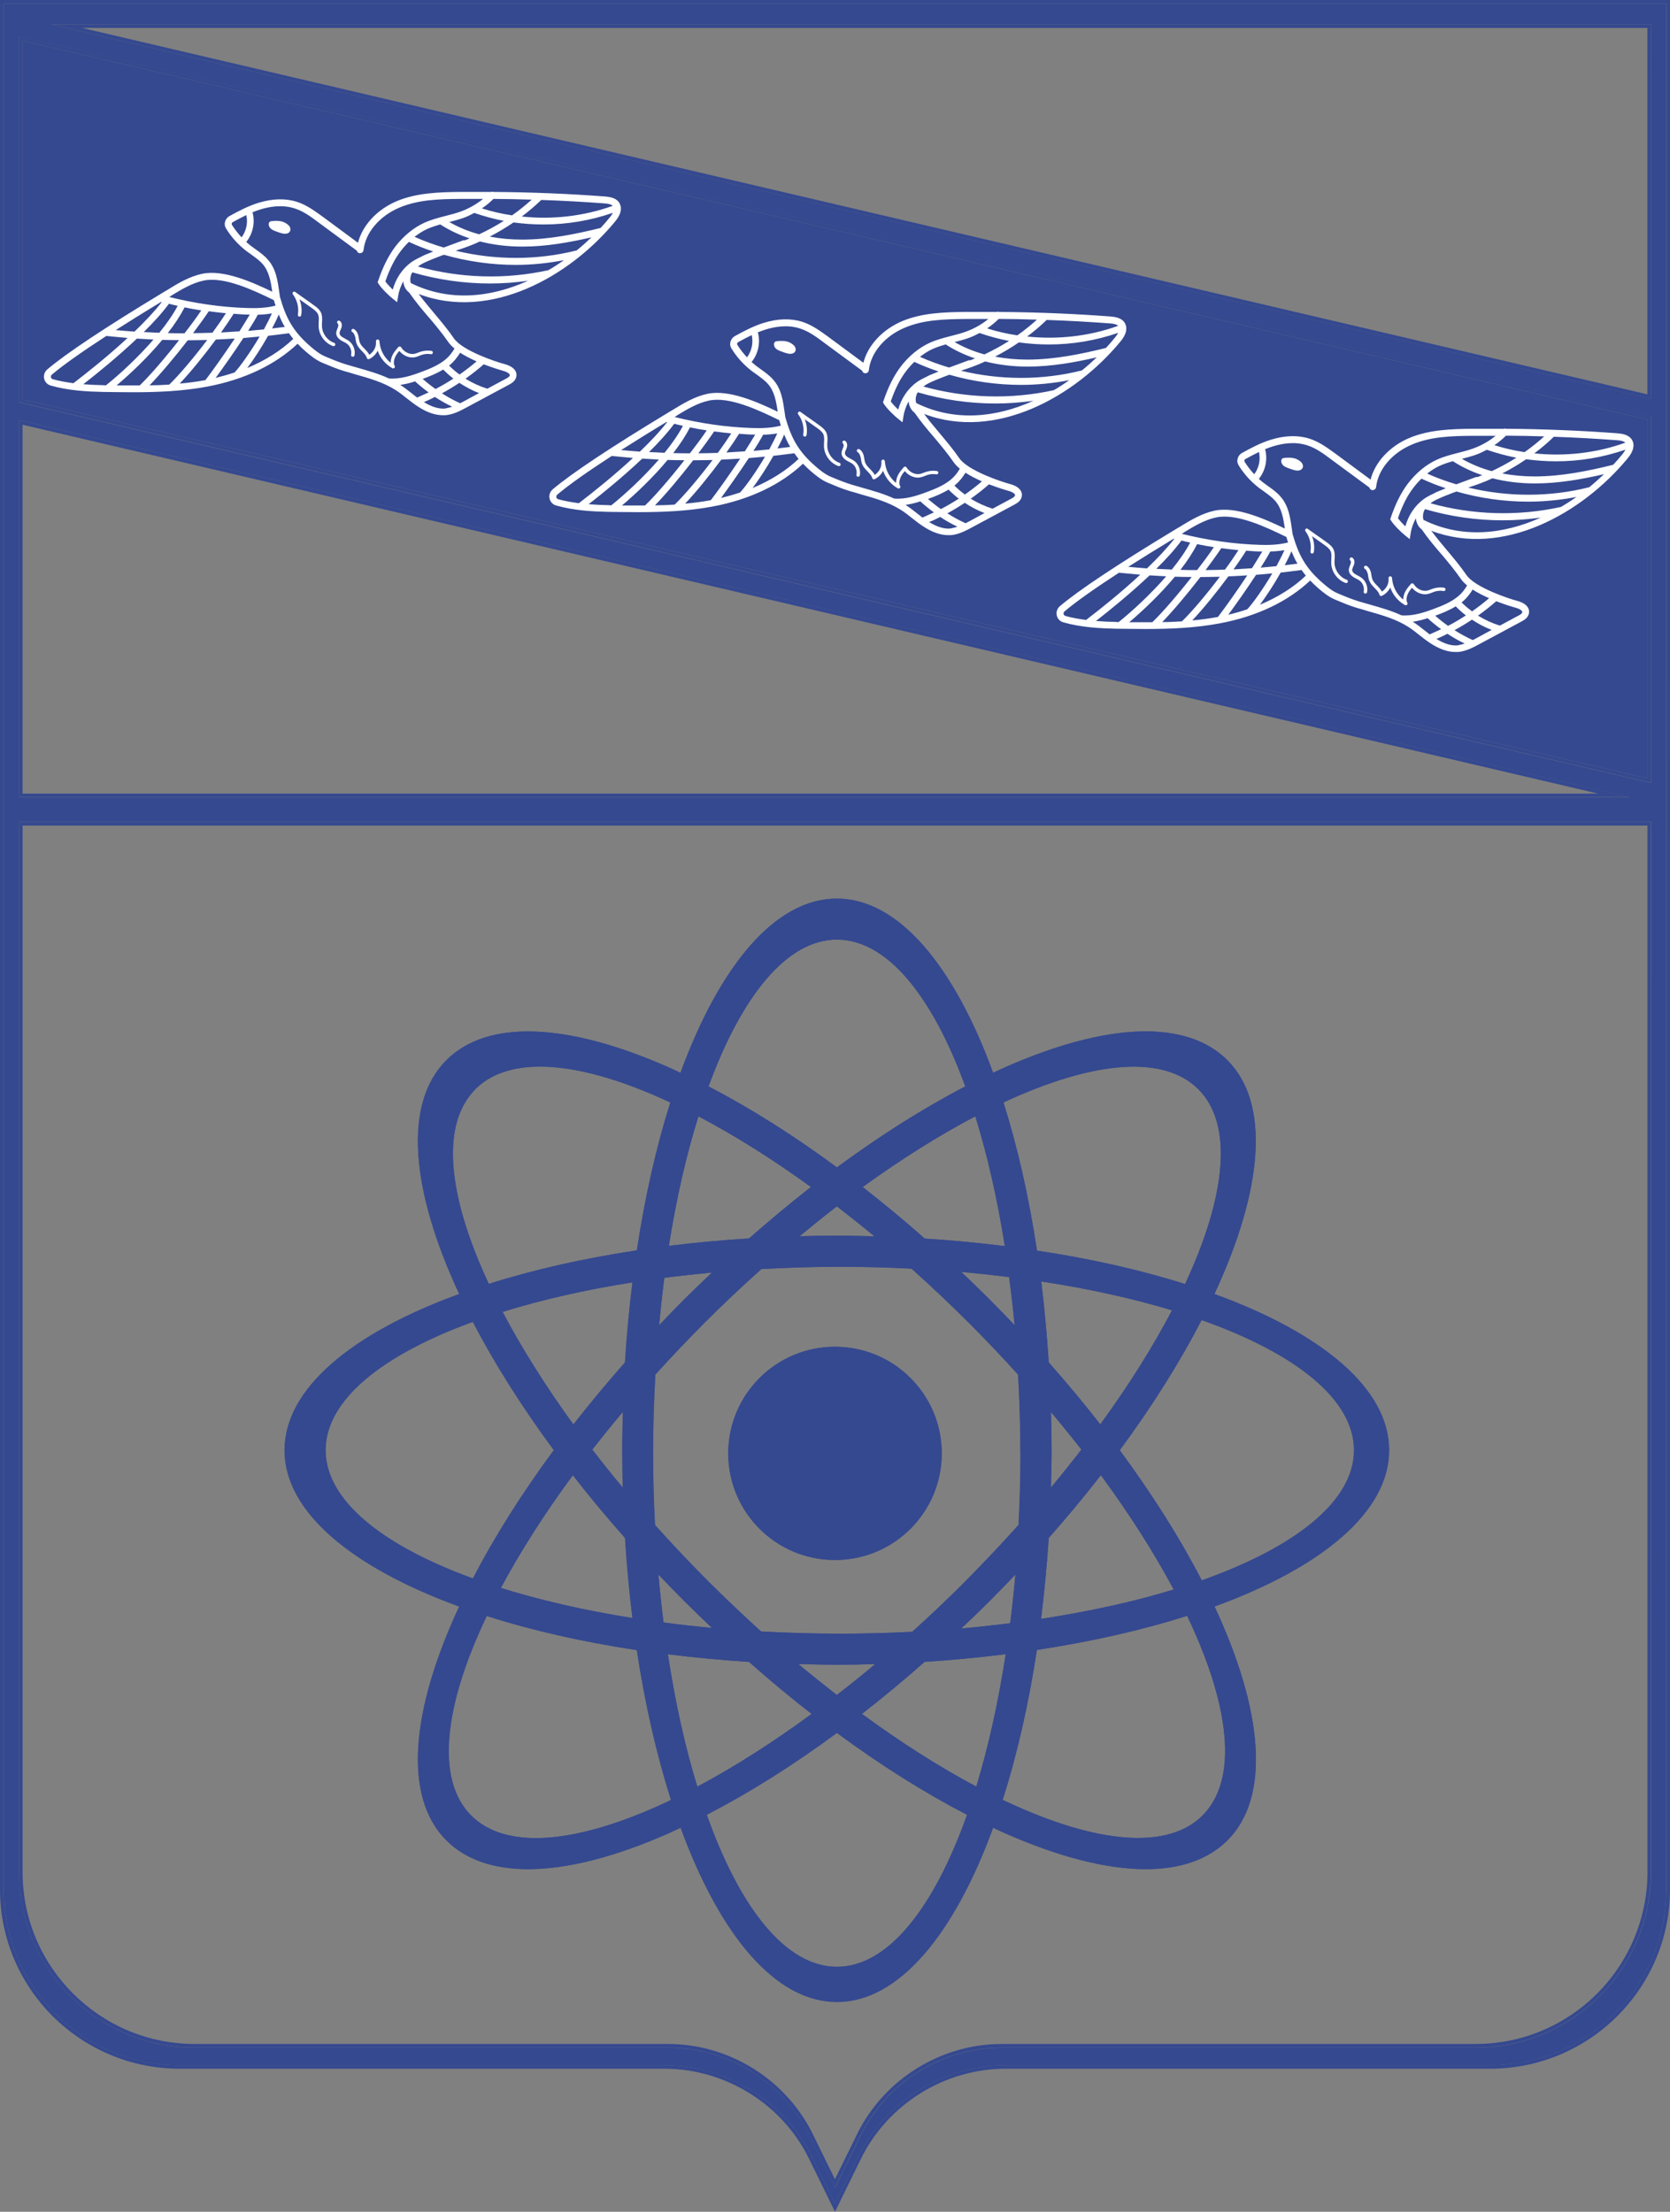 <svg width="77" height="102" viewBox="0 0 77 102" fill="none" xmlns="http://www.w3.org/2000/svg">
<rect x="0" y="0" width="77" height="102" fill="#808080" stroke="none"/>
<g clip-path="url(#clip0_68_209)">
<path d="M38.5 71.942C41.218 71.942 43.422 69.741 43.422 67.025C43.422 64.31 41.218 62.108 38.5 62.108C35.782 62.108 33.578 64.31 33.578 67.025C33.578 69.741 35.782 71.942 38.5 71.942Z" fill="#354990"/>
<path d="M0.974 1.687C0.94 1.677 0.902 1.667 0.868 1.657V18.543C25.919 24.388 50.969 30.23 76.02 36.076C76.054 36.083 76.091 36.093 76.125 36.1V19.214C51.074 13.372 26.024 7.53 0.974 1.687ZM75.962 35.893C50.986 30.068 26.014 24.243 1.038 18.418V1.874C26.01 7.699 50.986 13.524 75.959 19.349V35.893H75.962Z" fill="#354990"/>
<path d="M75.962 19.35V35.893C50.986 30.068 26.014 24.243 1.038 18.418V1.874C26.01 7.699 50.986 13.524 75.959 19.35H75.962Z" fill="#354990"/>
<path d="M0 0V87.134C0 91.695 3.714 95.402 8.287 95.402H30.627C33.446 95.402 36.071 97.032 37.306 99.56C37.703 100.373 38.103 101.187 38.5 101.997C38.897 101.183 39.297 100.37 39.694 99.56C40.932 97.035 43.554 95.402 46.373 95.402H68.713C73.279 95.402 77 91.692 77 87.134V0H0ZM76.83 87.134C76.83 91.6 73.187 95.24 68.713 95.24H46.373C43.49 95.24 40.813 96.907 39.545 99.489C39.195 100.201 38.849 100.909 38.5 101.62C38.151 100.909 37.805 100.201 37.455 99.489C36.183 96.907 33.51 95.24 30.627 95.24H8.287C3.813 95.24 0.17 91.603 0.17 87.134V0.169H76.837C76.837 29.16 76.837 58.147 76.834 87.137L76.83 87.134Z" fill="#354990"/>
<path d="M0.17 0.169V87.137C0.17 91.603 3.813 95.243 8.287 95.243H30.627C33.51 95.243 36.187 96.91 37.455 99.492C37.805 100.204 38.151 100.912 38.5 101.624C38.849 100.912 39.195 100.204 39.545 99.492C40.817 96.91 43.49 95.243 46.373 95.243H68.713C73.187 95.243 76.83 91.607 76.83 87.137V0.169H0.17ZM0.872 19.377C0.906 19.383 0.943 19.394 0.977 19.4C25.695 25.188 50.413 30.976 75.131 36.767H0.872V19.377ZM76.128 86.337C76.128 88.92 74.877 91.37 72.78 92.891C71.389 93.901 69.754 94.43 68.031 94.43H46.197C43.442 94.43 40.885 96.026 39.677 98.493C39.287 99.289 38.897 100.085 38.507 100.882C38.117 100.085 37.723 99.289 37.333 98.493C36.126 96.022 33.561 94.43 30.814 94.43H8.975C4.508 94.43 0.875 90.8 0.875 86.337V37.903H76.132C76.132 54.046 76.132 70.19 76.128 86.334V86.337ZM76.128 36.107C76.094 36.1 76.057 36.09 76.023 36.083C50.973 30.237 25.922 24.395 0.872 18.553V1.667C0.906 1.677 0.943 1.688 0.977 1.698C26.027 7.54 51.078 13.382 76.128 19.227V36.107ZM76.128 18.374H76.047C76.047 18.374 3.772 1.457 3.043 1.284C2.809 1.23 2.575 1.176 2.341 1.122H76.125C76.125 6.872 76.125 12.626 76.128 18.377V18.374Z" fill="#354990"/>
<path d="M2.341 1.122C2.575 1.176 2.809 1.23 3.043 1.284C3.769 1.454 76.02 18.377 76.043 18.377H76.125V1.122H2.341ZM75.962 18.187C51.902 12.555 27.842 6.923 3.782 1.288H75.959V18.187H75.962Z" fill="#354990"/>
<path d="M0.872 37.903V86.334C0.872 90.797 4.505 94.426 8.972 94.426H30.807C33.561 94.426 36.119 96.022 37.326 98.489C37.716 99.286 38.11 100.082 38.5 100.878C38.89 100.082 39.28 99.286 39.67 98.489C40.878 96.019 43.442 94.426 46.19 94.426H68.025C69.744 94.426 71.383 93.897 72.773 92.888C74.873 91.37 76.121 88.916 76.121 86.334V37.903H0.872ZM75.962 86.337C75.962 88.872 74.734 91.271 72.678 92.755C71.322 93.742 69.714 94.26 68.028 94.26H46.193C43.378 94.26 40.759 95.89 39.518 98.418C39.178 99.113 38.836 99.807 38.497 100.499C38.157 99.804 37.815 99.109 37.476 98.418C36.237 95.894 33.615 94.26 30.8 94.26H8.972C4.603 94.26 1.041 90.702 1.041 86.337V38.072H75.962V86.337Z" fill="#354990"/>
<path d="M0.977 19.4C0.943 19.394 0.906 19.384 0.872 19.377V36.761H75.128C50.41 30.973 25.692 25.182 0.977 19.4ZM1.038 19.587C25.254 25.256 49.467 30.925 73.683 36.598H1.038V19.587Z" fill="#354990"/>
<path d="M38.5 71.942C41.218 71.942 43.422 69.741 43.422 67.025C43.422 64.31 41.218 62.108 38.5 62.108C35.782 62.108 33.578 64.31 33.578 67.025C33.578 69.741 35.782 71.942 38.5 71.942Z" fill="#354990"/>
<path d="M64.049 66.876C64.049 64.036 60.945 61.478 55.996 59.675C58.218 54.9 58.601 50.895 56.593 48.892C54.711 47.011 51.068 47.133 46.332 49.224C46.156 49.302 45.976 49.387 45.793 49.475C43.988 44.538 41.424 41.44 38.585 41.44C35.746 41.44 33.185 44.538 31.377 49.475C31.197 49.387 31.017 49.306 30.837 49.224C26.102 47.133 22.459 47.018 20.583 48.892C18.572 50.898 18.951 54.9 21.177 59.675C16.224 61.478 13.124 64.04 13.124 66.876C13.124 69.712 16.224 72.281 21.177 74.084C18.955 78.859 18.572 82.857 20.583 84.867C21.468 85.751 22.747 86.195 24.352 86.195C26.146 86.195 28.341 85.643 30.837 84.531C31.014 84.453 31.197 84.362 31.38 84.28C33.185 89.218 35.746 92.315 38.585 92.315C41.424 92.315 43.985 89.218 45.789 84.28C45.973 84.362 46.156 84.453 46.332 84.531C48.836 85.636 51.03 86.195 52.825 86.195C54.422 86.195 55.701 85.751 56.593 84.867C58.605 82.857 58.225 78.852 55.996 74.077C60.942 72.274 64.049 69.712 64.049 66.876ZM55.253 50.227C56.885 51.857 56.529 55.165 54.643 59.214C52.601 58.564 50.301 58.045 47.815 57.672C47.438 55.182 46.916 52.881 46.271 50.841C50.498 48.879 53.686 48.658 55.257 50.231L55.253 50.227ZM48.456 65.114C48.941 65.69 49.412 66.273 49.86 66.849C49.412 67.432 48.941 68.018 48.456 68.604C48.469 68.032 48.486 67.456 48.486 66.879C48.486 66.303 48.476 65.697 48.456 65.114ZM50.759 68.028C52.095 69.844 53.222 71.624 54.117 73.301C52.299 73.86 50.233 74.314 48.001 74.656C48.15 73.45 48.269 72.203 48.354 70.925C49.205 69.96 50.009 68.994 50.759 68.028ZM50.732 65.687C49.992 64.734 49.195 63.779 48.354 62.827C48.273 61.549 48.157 60.302 48.008 59.096C50.206 59.431 52.238 59.885 54.039 60.427C53.164 62.101 52.055 63.87 50.732 65.687ZM44.477 72.962C43.683 73.755 42.876 74.524 42.062 75.256C40.973 75.314 39.864 75.338 38.727 75.338C37.489 75.338 36.278 75.3 35.094 75.236C34.29 74.504 33.486 73.745 32.696 72.959C31.831 72.095 30.997 71.21 30.203 70.326C30.145 69.245 30.115 68.137 30.115 67.018C30.115 65.781 30.152 64.572 30.22 63.389C30.946 62.586 31.702 61.79 32.496 60.993C33.354 60.133 34.229 59.309 35.108 58.523C36.288 58.462 37.489 58.418 38.717 58.418C39.84 58.418 40.946 58.448 42.028 58.499C42.913 59.292 43.795 60.126 44.663 60.99C45.457 61.783 46.217 62.586 46.943 63.386C47.004 64.568 47.048 65.781 47.048 67.015C47.048 68.137 47.014 69.241 46.96 70.322C46.169 71.207 45.338 72.081 44.467 72.966L44.477 72.962ZM46.817 72.61C46.749 73.376 46.668 74.124 46.577 74.86C45.84 74.951 45.084 75.033 44.321 75.1C44.748 74.701 45.172 74.294 45.593 73.874C46.013 73.454 46.42 73.033 46.821 72.61H46.817ZM40.352 76.741C39.765 77.235 39.178 77.706 38.585 78.164C37.995 77.703 37.404 77.232 36.814 76.741C37.398 76.754 37.988 76.771 38.585 76.771C39.182 76.771 39.769 76.761 40.352 76.741ZM32.825 75.073C32.065 75.002 31.322 74.921 30.596 74.823C30.505 74.101 30.427 73.365 30.359 72.61C30.759 73.033 31.166 73.457 31.587 73.87C32.004 74.284 32.411 74.677 32.825 75.073ZM28.71 68.604C28.225 68.021 27.757 67.435 27.306 66.849C27.757 66.273 28.229 65.69 28.717 65.107C28.704 65.69 28.687 66.28 28.687 66.873C28.687 67.466 28.7 68.032 28.71 68.604ZM26.441 65.693C25.162 63.928 24.06 62.179 23.178 60.502C24.959 59.943 26.974 59.482 29.165 59.14C29.016 60.333 28.897 61.566 28.822 62.833C27.981 63.785 27.191 64.741 26.441 65.693ZM28.816 70.929C28.894 72.193 29.009 73.423 29.158 74.623C26.936 74.27 24.894 73.799 23.09 73.233C23.975 71.58 25.091 69.824 26.411 68.035C27.157 69.001 27.964 69.966 28.816 70.929ZM38.588 56.984C38.005 56.984 37.438 56.995 36.865 57.015C37.438 56.541 38.015 56.073 38.585 55.636C39.161 56.08 39.738 56.534 40.318 57.015C39.745 57.001 39.172 56.984 38.592 56.984H38.588ZM32.825 58.689C32.411 59.082 31.997 59.478 31.587 59.885C31.177 60.295 30.783 60.709 30.393 61.115C30.461 60.37 30.542 59.638 30.634 58.926C31.349 58.835 32.082 58.757 32.825 58.685V58.689ZM44.317 58.655C45.074 58.723 45.81 58.804 46.526 58.892C46.621 59.617 46.709 60.36 46.78 61.119C46.39 60.705 45.99 60.295 45.583 59.882C45.165 59.465 44.741 59.058 44.317 58.655ZM46.329 57.466C45.135 57.316 43.904 57.198 42.642 57.12C41.695 56.283 40.735 55.49 39.779 54.741C41.539 53.464 43.293 52.362 44.972 51.481C45.525 53.264 45.986 55.28 46.329 57.466ZM38.588 43.331C40.895 43.331 42.981 45.917 44.507 50.102C42.577 51.102 40.586 52.366 38.588 53.836C36.59 52.359 34.599 51.102 32.669 50.102C34.195 45.92 36.288 43.331 38.588 43.331ZM32.201 51.481C33.88 52.362 35.627 53.464 37.387 54.741C36.434 55.487 35.478 56.28 34.535 57.11C33.269 57.191 32.031 57.303 30.837 57.452C31.18 55.27 31.645 53.26 32.201 51.481ZM21.919 50.227C22.611 49.536 23.629 49.184 24.905 49.184C26.516 49.184 28.551 49.743 30.912 50.837C30.267 52.877 29.742 55.175 29.369 57.659C26.882 58.035 24.579 58.557 22.54 59.207C20.573 54.985 20.349 51.8 21.923 50.227H21.919ZM15.013 66.876C15.013 64.572 17.608 62.488 21.804 60.959C22.791 62.857 24.046 64.853 25.539 66.876C24.046 68.899 22.791 70.895 21.804 72.793C17.608 71.264 15.013 69.177 15.013 66.876ZM30.834 83.057C26.55 85.077 23.31 85.311 21.723 83.725C20.064 82.068 20.461 78.662 22.439 74.518C24.497 75.175 26.831 75.71 29.358 76.093C29.742 78.618 30.278 80.946 30.936 83.003C30.898 83.016 30.864 83.04 30.831 83.057H30.834ZM30.797 76.29C32.011 76.442 33.256 76.558 34.535 76.642C35.488 77.49 36.455 78.293 37.421 79.041C35.63 80.353 33.86 81.488 32.15 82.393C31.59 80.577 31.129 78.523 30.793 76.293L30.797 76.29ZM38.588 90.699C36.244 90.699 34.121 88.011 32.588 83.687C34.541 82.678 36.563 81.41 38.588 79.912C40.613 81.407 42.635 82.678 44.589 83.687C43.052 88.008 40.932 90.699 38.588 90.699ZM45.016 82.389C43.306 81.481 41.532 80.35 39.742 79.038C40.708 78.282 41.675 77.486 42.628 76.639C43.914 76.558 45.159 76.436 46.373 76.283C46.03 78.513 45.569 80.573 45.016 82.389ZM55.45 83.721C53.863 85.307 50.623 85.073 46.339 83.054C46.305 83.04 46.268 83.016 46.234 82.999C46.892 80.943 47.428 78.611 47.811 76.09C50.338 75.704 52.675 75.175 54.738 74.514C56.715 78.659 57.109 82.061 55.45 83.721ZM55.41 72.881C54.419 70.956 53.144 68.933 51.627 66.879C53.144 64.826 54.412 62.796 55.406 60.878C59.741 62.413 62.428 64.538 62.428 66.879C62.428 69.221 59.738 71.346 55.41 72.881Z" fill="#354990"/>
<path d="M36.821 21.159C35.841 22.091 34.463 22.745 32.812 23.057C31.258 23.345 29.643 23.321 28.079 23.297C27.364 23.284 26.529 23.243 25.732 23.019C25.675 22.999 25.654 22.952 25.651 22.931C25.651 22.908 25.641 22.86 25.688 22.816C26.56 22.077 28.354 20.884 31.017 19.278C31.078 19.241 31.136 19.204 31.194 19.166C31.668 18.878 32.157 18.58 32.696 18.468C33.636 18.272 34.993 18.919 35.881 19.349C35.898 19.356 35.912 19.366 35.929 19.373C36.126 20.061 36.363 20.617 36.818 21.156L36.821 21.159Z" fill="#354990"/>
<path d="M51.42 15.554C49.287 18.147 45.505 20.203 42.242 18.587C42.18 18.553 42.102 18.574 42.055 18.624C42.007 18.672 41.997 18.753 42.035 18.811C42.323 19.278 42.71 19.733 43.079 20.176C43.388 20.546 43.703 20.925 43.965 21.305C44.49 22.074 46.424 22.606 46.444 22.613C46.631 22.66 46.821 22.752 46.8 22.843C46.787 22.904 46.675 22.969 46.617 22.996C45.966 23.345 45.318 23.694 44.667 24.043C44.416 24.178 44.134 24.331 43.839 24.361C43.514 24.395 43.14 24.28 42.747 24.016C42.584 23.904 42.425 23.779 42.265 23.657C42.089 23.518 41.909 23.379 41.712 23.253C41.119 22.874 40.437 22.681 39.779 22.488C39.609 22.44 39.443 22.393 39.273 22.342C38.941 22.24 38.629 22.111 38.276 21.962C38.035 21.857 37.805 21.674 37.598 21.491C36.77 20.776 36.468 20.136 36.207 19.221C36.2 19.163 36.19 19.102 36.183 19.045C36.105 18.496 36.034 17.923 35.641 17.493C35.478 17.306 35.274 17.16 35.077 17.021C34.999 16.964 34.925 16.91 34.847 16.852C34.504 16.588 34.223 16.269 33.989 15.9C33.975 15.876 33.975 15.852 33.978 15.832C33.982 15.808 34.002 15.785 34.026 15.771C34.416 15.554 34.833 15.334 35.298 15.188C35.708 15.059 36.309 14.948 36.892 15.141C37.296 15.27 37.652 15.534 37.995 15.791C38.581 16.222 39.165 16.652 39.752 17.086C39.765 17.147 39.819 17.201 39.887 17.204C39.976 17.208 40.05 17.15 40.06 17.066C40.149 16.252 40.8 15.48 41.736 15.093C42.584 14.741 43.496 14.71 44.518 14.7C46.824 14.68 49.059 14.748 51.163 14.91C51.336 14.924 51.522 14.954 51.587 15.063C51.665 15.198 51.532 15.398 51.424 15.547L51.42 15.554Z" fill="#354990"/>
<path d="M38.687 21.494H38.656C38.279 21.359 38.005 20.986 37.991 20.586C37.991 20.525 37.991 20.457 37.995 20.39C38.005 20.254 38.008 20.129 37.961 20.024C37.906 19.905 37.788 19.82 37.686 19.746C37.54 19.641 37.398 19.539 37.252 19.438C37.204 19.404 37.157 19.37 37.106 19.336C37.197 19.566 37.231 19.827 37.187 20.071C37.177 20.115 37.14 20.142 37.096 20.132C37.052 20.129 37.025 20.085 37.035 20.041C37.089 19.719 37.001 19.366 36.804 19.109C36.78 19.078 36.784 19.031 36.807 19.007C36.838 18.977 36.879 18.973 36.909 18.997C37.055 19.102 37.197 19.204 37.343 19.305C37.489 19.407 37.638 19.509 37.778 19.614C37.893 19.695 38.032 19.8 38.103 19.956C38.164 20.102 38.157 20.251 38.147 20.393C38.147 20.454 38.137 20.512 38.144 20.576C38.154 20.912 38.385 21.23 38.707 21.345C38.751 21.359 38.768 21.403 38.754 21.447C38.744 21.481 38.71 21.501 38.683 21.494H38.687Z" fill="white"/>
<path d="M39.565 21.986H39.551C39.507 21.976 39.48 21.938 39.49 21.894C39.528 21.701 39.446 21.484 39.284 21.376C39.239 21.345 39.192 21.322 39.145 21.298C39.097 21.274 39.053 21.25 39.009 21.22C38.88 21.139 38.805 21.023 38.802 20.908C38.802 20.82 38.832 20.749 38.859 20.681C38.87 20.661 38.88 20.637 38.883 20.62C38.907 20.563 38.907 20.485 38.873 20.461C38.839 20.437 38.829 20.383 38.859 20.349C38.883 20.315 38.938 20.305 38.971 20.336C39.083 20.417 39.073 20.573 39.032 20.678C39.022 20.701 39.012 20.725 39.002 20.749C38.978 20.803 38.955 20.854 38.958 20.901C38.958 20.993 39.053 21.064 39.097 21.088C39.134 21.112 39.178 21.135 39.216 21.156C39.27 21.186 39.321 21.21 39.375 21.247C39.585 21.396 39.697 21.674 39.643 21.928C39.633 21.965 39.606 21.989 39.562 21.983L39.565 21.986Z" fill="white"/>
<path d="M41.431 22.528C41.431 22.528 41.4 22.528 41.393 22.518C41.071 22.335 40.834 22.047 40.718 21.712C40.637 21.871 40.508 22.006 40.328 22.098C40.308 22.108 40.281 22.108 40.261 22.098C40.237 22.088 40.223 22.067 40.216 22.044C40.186 21.928 40.091 21.834 39.996 21.735C39.904 21.64 39.809 21.542 39.755 21.413C39.721 21.335 39.711 21.254 39.697 21.176C39.694 21.142 39.687 21.108 39.677 21.074C39.657 20.997 39.623 20.898 39.548 20.854C39.511 20.834 39.494 20.786 39.514 20.749C39.535 20.712 39.582 20.695 39.619 20.715C39.721 20.77 39.796 20.885 39.83 21.041C39.84 21.078 39.843 21.119 39.85 21.152C39.86 21.224 39.874 21.291 39.898 21.349C39.942 21.451 40.016 21.532 40.104 21.617C40.186 21.705 40.274 21.79 40.332 21.901C40.525 21.773 40.64 21.566 40.64 21.359C40.64 21.329 40.637 21.302 40.637 21.278C40.637 21.234 40.667 21.2 40.708 21.196C40.752 21.193 40.79 21.22 40.796 21.264C40.796 21.295 40.807 21.325 40.807 21.356C40.851 21.722 41.034 22.044 41.315 22.271C41.315 22.155 41.346 22.04 41.387 21.945C41.455 21.793 41.57 21.661 41.672 21.546C41.685 21.525 41.716 21.515 41.739 21.522C41.763 21.522 41.787 21.535 41.8 21.559C41.929 21.769 42.18 21.895 42.394 21.861C42.462 21.851 42.523 21.827 42.591 21.8C42.635 21.786 42.672 21.766 42.716 21.756C42.876 21.708 43.042 21.698 43.201 21.722C43.245 21.732 43.273 21.769 43.262 21.813C43.252 21.857 43.215 21.884 43.171 21.874C43.032 21.851 42.893 21.861 42.757 21.905C42.72 21.918 42.679 21.935 42.642 21.949C42.571 21.979 42.492 22.006 42.411 22.02C42.17 22.057 41.892 21.939 41.719 21.725C41.641 21.813 41.573 21.905 41.526 22.01C41.471 22.128 41.438 22.305 41.502 22.413C41.522 22.444 41.516 22.484 41.492 22.508C41.478 22.521 41.458 22.532 41.431 22.528Z" fill="white"/>
<path d="M36.624 15.951C36.556 15.869 36.451 15.812 36.373 15.778C36.2 15.71 36.003 15.717 35.82 15.734C35.671 15.747 35.661 15.893 35.718 16.002C35.776 16.107 35.892 16.161 35.997 16.198C36.115 16.242 36.248 16.293 36.373 16.313C36.475 16.327 36.584 16.313 36.648 16.232C36.719 16.144 36.685 16.025 36.624 15.947V15.951Z" fill="white"/>
<path d="M51.875 14.914C51.726 14.639 51.37 14.612 51.2 14.595C49.555 14.47 47.832 14.399 46.061 14.385C46.027 14.372 45.99 14.372 45.956 14.385C45.484 14.385 45.009 14.382 44.528 14.385C43.507 14.395 42.52 14.433 41.624 14.799C40.695 15.185 40.016 15.92 39.809 16.73C39.27 16.33 38.731 15.934 38.191 15.534C37.839 15.28 37.445 14.985 36.997 14.843C36.471 14.673 35.858 14.69 35.213 14.89C34.721 15.043 34.284 15.28 33.883 15.5C33.782 15.554 33.71 15.649 33.68 15.761C33.649 15.866 33.666 15.978 33.727 16.073C33.972 16.473 34.287 16.818 34.657 17.106C34.735 17.164 34.816 17.221 34.898 17.279C35.084 17.415 35.264 17.543 35.406 17.703C35.708 18.045 35.786 18.502 35.858 18.987C34.928 18.543 33.615 17.953 32.625 18.16C32.031 18.286 31.523 18.594 31.024 18.899C30.966 18.933 30.905 18.97 30.848 19.004C28.168 20.624 26.363 21.82 25.478 22.572C25.359 22.677 25.305 22.837 25.339 22.989C25.373 23.148 25.488 23.267 25.641 23.311C26.472 23.548 27.333 23.589 28.066 23.606C28.517 23.609 28.972 23.619 29.423 23.619C30.569 23.619 31.729 23.572 32.862 23.358C34.572 23.037 36 22.352 37.024 21.383C37.136 21.498 37.252 21.613 37.384 21.729C37.605 21.915 37.859 22.128 38.151 22.254C38.507 22.403 38.829 22.542 39.182 22.647C39.351 22.694 39.524 22.742 39.691 22.796C40.325 22.972 40.99 23.165 41.543 23.518C41.726 23.633 41.899 23.772 42.068 23.907C42.228 24.033 42.391 24.162 42.571 24.277C42.974 24.544 43.364 24.68 43.724 24.68C43.771 24.68 43.819 24.68 43.87 24.677C44.222 24.639 44.538 24.47 44.816 24.321C45.467 23.972 46.115 23.623 46.767 23.274C46.872 23.216 47.065 23.114 47.109 22.908C47.167 22.633 46.95 22.413 46.522 22.308C46.244 22.237 44.626 21.715 44.226 21.125C43.958 20.732 43.632 20.346 43.32 19.973C43.079 19.685 42.828 19.387 42.608 19.089C45.905 20.343 49.558 18.299 51.661 15.751C51.929 15.429 51.997 15.144 51.871 14.914H51.875ZM51.176 14.914C51.322 14.924 51.471 14.948 51.556 15.026C50.223 15.507 48.775 15.669 47.36 15.52C47.679 15.28 47.981 15.026 48.259 14.755C49.249 14.788 50.226 14.843 51.176 14.914ZM46.051 14.707C46.644 14.71 47.231 14.721 47.811 14.741C47.523 15.002 47.224 15.242 46.906 15.466C46.434 15.395 45.966 15.29 45.515 15.144C45.708 15.015 45.885 14.87 46.047 14.707H46.051ZM42.418 16.456C42.611 16.307 42.808 16.178 43.018 16.086C43.205 16.005 43.398 15.941 43.602 15.883C44.012 16.147 44.463 16.364 44.955 16.527C44.887 16.557 44.816 16.584 44.748 16.615C44.718 16.611 44.691 16.611 44.66 16.618C44.535 16.666 44.361 16.73 44.165 16.801C44.039 16.849 43.9 16.896 43.761 16.95C43.303 16.815 42.855 16.652 42.418 16.456ZM43.279 17.13C43.256 17.14 43.225 17.15 43.201 17.164C43.167 17.177 43.13 17.194 43.096 17.208C43.025 17.238 42.947 17.266 42.876 17.296C42.822 17.32 42.764 17.35 42.703 17.384C42.526 17.465 42.37 17.554 42.265 17.628C41.855 17.926 41.553 18.377 41.414 18.889C41.288 18.77 41.149 18.621 41.071 18.513C41.268 17.94 41.499 17.479 41.78 17.113C41.895 16.961 42.024 16.818 42.157 16.689C42.523 16.859 42.896 17.008 43.283 17.133L43.279 17.13ZM44.019 15.774C44.229 15.72 44.446 15.663 44.66 15.588C44.833 15.527 45.003 15.442 45.165 15.358C45.61 15.51 46.064 15.636 46.526 15.724C46.159 15.954 45.779 16.161 45.389 16.344C44.894 16.208 44.433 16.018 44.019 15.778V15.774ZM34.443 16.479C34.28 16.307 34.131 16.113 33.999 15.907C33.985 15.883 33.985 15.859 33.989 15.839C33.992 15.815 34.012 15.791 34.036 15.778C34.233 15.666 34.447 15.558 34.66 15.453C34.742 15.805 34.66 16.191 34.44 16.483L34.443 16.479ZM31.194 19.17C31.668 18.882 32.157 18.584 32.696 18.472C33.636 18.275 34.993 18.923 35.881 19.353C35.898 19.36 35.912 19.37 35.929 19.377C35.953 19.465 35.976 19.546 36.007 19.628C35.583 19.739 35.132 19.753 34.694 19.739C33.48 19.702 32.279 19.522 31.105 19.231C31.136 19.214 31.163 19.197 31.197 19.173L31.194 19.17ZM36.156 20.038C36.237 20.234 36.326 20.427 36.434 20.61C36.237 20.634 36.044 20.658 35.847 20.681C35.966 20.454 36.075 20.238 36.156 20.038ZM32.927 19.895C33.191 19.929 33.453 19.963 33.717 19.987C33.554 20.241 33.341 20.553 33.096 20.885C32.798 20.895 32.499 20.905 32.201 20.905C32.476 20.539 32.727 20.193 32.927 19.895ZM31.811 20.905C31.556 20.905 31.295 20.905 31.041 20.895C31.353 20.495 31.617 20.092 31.814 19.709C32.069 19.763 32.323 19.811 32.584 19.848C32.374 20.166 32.102 20.529 31.811 20.905ZM34.073 20.004C34.277 20.017 34.484 20.038 34.684 20.041H34.82C34.691 20.261 34.525 20.526 34.345 20.814C34.06 20.834 33.778 20.851 33.493 20.868C33.724 20.546 33.928 20.244 34.077 20.004H34.073ZM35.182 20.048C35.4 20.044 35.62 20.024 35.837 19.987C35.736 20.217 35.607 20.468 35.468 20.725C35.227 20.749 34.982 20.77 34.742 20.793C34.918 20.515 35.074 20.261 35.186 20.048H35.182ZM31.088 19.543C31.224 19.577 31.353 19.61 31.489 19.638C31.278 20.038 30.98 20.465 30.641 20.881C30.4 20.871 30.166 20.861 29.925 20.847C30.369 20.41 30.776 19.963 31.088 19.539V19.543ZM30.729 19.458C30.729 19.458 30.749 19.458 30.759 19.468C30.417 19.912 29.976 20.373 29.504 20.827C29.216 20.807 28.928 20.783 28.639 20.756C29.26 20.363 29.952 19.929 30.732 19.458H30.729ZM25.732 23.02C25.675 22.999 25.654 22.952 25.651 22.931C25.651 22.908 25.641 22.86 25.688 22.816C26.204 22.379 27.048 21.779 28.205 21.027C28.531 21.061 28.86 21.088 29.185 21.119C28.31 21.932 27.36 22.691 26.689 23.206C26.37 23.162 26.048 23.111 25.732 23.02ZM28.08 23.297C27.784 23.294 27.469 23.277 27.14 23.253C27.852 22.701 28.775 21.942 29.613 21.149C29.867 21.163 30.122 21.18 30.379 21.193C29.657 22.023 28.805 22.809 28.185 23.304C28.151 23.304 28.113 23.304 28.08 23.301V23.297ZM29.745 23.311H28.677C29.331 22.759 30.125 22.003 30.783 21.21C31.044 21.22 31.302 21.224 31.556 21.224C30.912 22.047 30.2 22.874 29.742 23.311H29.745ZM30.2 23.304C30.702 22.786 31.37 21.993 31.96 21.227C32.259 21.227 32.557 21.217 32.856 21.213C32.269 21.993 31.584 22.809 31.109 23.27C30.807 23.291 30.502 23.304 30.2 23.304ZM32.774 23.067C32.384 23.138 31.991 23.192 31.59 23.226C32.096 22.694 32.73 21.908 33.256 21.197C33.544 21.186 33.839 21.166 34.128 21.149C33.646 21.874 33.096 22.65 32.774 23.067ZM33.246 22.965C33.605 22.474 34.104 21.769 34.525 21.125C34.776 21.105 35.026 21.081 35.274 21.058C34.864 21.756 34.389 22.427 34.121 22.715C33.836 22.809 33.548 22.891 33.246 22.965ZM34.704 22.501C35.006 22.098 35.359 21.556 35.661 21.02C35.983 20.986 36.305 20.942 36.624 20.902C36.685 20.99 36.75 21.075 36.821 21.163C36.244 21.712 35.525 22.159 34.704 22.505V22.501ZM42.533 23.87C42.442 23.802 42.357 23.735 42.269 23.663C42.106 23.535 41.936 23.402 41.753 23.284C41.99 23.25 42.221 23.192 42.435 23.121C42.632 23.304 42.845 23.474 43.059 23.63C42.886 23.711 42.706 23.792 42.53 23.87H42.533ZM42.788 23.009C42.788 23.009 42.825 22.996 42.845 22.989C43.13 22.884 43.442 22.759 43.734 22.579C43.883 22.728 44.036 22.867 44.206 22.996C43.941 23.169 43.666 23.331 43.381 23.477C43.174 23.331 42.977 23.175 42.784 23.006L42.788 23.009ZM43.843 24.372C43.541 24.406 43.201 24.3 42.842 24.077C43.015 24.006 43.184 23.924 43.351 23.84C43.605 24.009 43.87 24.158 44.144 24.29C44.043 24.324 43.941 24.351 43.843 24.368V24.372ZM44.67 24.053C44.623 24.077 44.568 24.107 44.521 24.131C44.226 23.995 43.948 23.846 43.68 23.674C43.954 23.524 44.222 23.362 44.484 23.189C44.769 23.375 45.07 23.541 45.393 23.66C45.152 23.789 44.911 23.921 44.67 24.053ZM46.444 22.62C46.631 22.667 46.821 22.759 46.8 22.85C46.787 22.911 46.675 22.976 46.617 23.003C46.332 23.155 46.051 23.308 45.766 23.46C45.41 23.348 45.074 23.192 44.758 22.999C45.047 22.793 45.332 22.572 45.6 22.335C46.061 22.511 46.437 22.62 46.441 22.62H46.444ZM44.514 21.8C44.745 21.949 45.016 22.084 45.274 22.2C45.023 22.416 44.758 22.616 44.49 22.806C44.317 22.681 44.155 22.542 44.005 22.393C44.026 22.379 44.049 22.362 44.066 22.345C44.243 22.193 44.392 22.003 44.514 21.803V21.8ZM43.083 20.183C43.391 20.553 43.707 20.932 43.968 21.312C44.039 21.417 44.141 21.518 44.256 21.613C44.151 21.796 44.019 21.969 43.856 22.105C43.53 22.383 43.106 22.552 42.733 22.691C42.282 22.86 41.753 23.037 41.227 22.992C40.766 22.776 40.264 22.637 39.779 22.498C39.609 22.45 39.443 22.403 39.273 22.352C38.941 22.25 38.629 22.122 38.276 21.973C38.035 21.867 37.805 21.684 37.598 21.501C36.77 20.786 36.468 20.146 36.207 19.231C36.2 19.173 36.19 19.112 36.183 19.051C36.105 18.502 36.034 17.93 35.641 17.499C35.478 17.313 35.274 17.167 35.077 17.028C34.999 16.971 34.925 16.916 34.847 16.859C34.779 16.805 34.718 16.754 34.653 16.696C34.962 16.32 35.071 15.791 34.942 15.327C35.057 15.28 35.179 15.236 35.298 15.198C35.708 15.07 36.309 14.958 36.892 15.151C37.296 15.28 37.652 15.544 37.995 15.802C38.581 16.232 39.165 16.662 39.752 17.096C39.765 17.157 39.819 17.211 39.887 17.215C39.975 17.218 40.05 17.16 40.06 17.076C40.148 16.262 40.8 15.49 41.736 15.104C42.584 14.751 43.496 14.721 44.517 14.71H45.572C45.264 14.961 44.914 15.158 44.541 15.293C44.314 15.375 44.073 15.439 43.839 15.497C43.52 15.578 43.188 15.666 42.876 15.805C42.367 16.035 41.895 16.425 41.516 16.927C41.207 17.34 40.953 17.848 40.735 18.489C40.729 18.513 40.718 18.533 40.712 18.557C40.725 18.577 40.739 18.597 40.749 18.618C40.874 18.828 41.244 19.184 41.4 19.306C41.471 19.363 41.543 19.417 41.611 19.475C41.624 19.387 41.641 19.295 41.655 19.207C41.692 18.956 41.78 18.723 41.895 18.509C41.909 18.712 41.997 18.902 42.17 19.035C42.438 19.424 42.757 19.807 43.086 20.187L43.083 20.183ZM42.245 18.587C42.197 18.435 42.224 18.245 42.303 18.113C42.303 18.109 42.313 18.099 42.316 18.092C43.486 18.435 44.694 18.608 45.901 18.608C46.485 18.608 47.065 18.563 47.648 18.482C45.922 19.262 44.005 19.461 42.245 18.587ZM48.588 17.994C46.6 18.431 44.535 18.37 42.574 17.825C42.655 17.764 42.747 17.706 42.839 17.662C42.964 17.601 43.106 17.543 43.256 17.479C43.269 17.476 43.286 17.469 43.293 17.465C43.408 17.418 43.524 17.374 43.639 17.33C43.683 17.316 43.727 17.299 43.775 17.282C44.847 17.591 45.969 17.75 47.085 17.75C47.832 17.75 48.571 17.672 49.304 17.533C49.073 17.696 48.832 17.855 48.588 17.994ZM49.88 17.083C48.072 17.54 46.132 17.54 44.307 17.096C44.49 17.035 44.667 16.977 44.847 16.91C45.043 16.839 45.237 16.757 45.423 16.669C46.03 16.822 46.678 16.906 47.367 16.906H47.401C48.483 16.906 49.548 16.713 50.569 16.479C50.349 16.689 50.118 16.896 49.88 17.086V17.083ZM51.42 15.554C51.285 15.724 51.142 15.886 50.993 16.046C49.846 16.33 48.636 16.578 47.408 16.584H47.374C46.855 16.584 46.353 16.537 45.881 16.445C46.261 16.249 46.627 16.032 46.977 15.791C47.435 15.852 47.896 15.886 48.364 15.886C49.453 15.886 50.535 15.703 51.559 15.348C51.522 15.419 51.471 15.486 51.42 15.554Z" fill="white"/>
<path d="M13.524 15.625C12.544 16.557 11.167 17.211 9.515 17.523C7.961 17.811 6.347 17.787 4.783 17.764C4.067 17.75 3.233 17.709 2.436 17.486C2.378 17.465 2.358 17.418 2.354 17.398C2.354 17.374 2.344 17.326 2.391 17.282C3.263 16.544 5.058 15.351 7.72 13.745C7.781 13.707 7.839 13.67 7.897 13.633C8.372 13.345 8.86 13.046 9.399 12.935C10.339 12.738 11.696 13.385 12.585 13.816C12.602 13.822 12.615 13.833 12.632 13.839C12.829 14.527 13.066 15.083 13.521 15.622L13.524 15.625Z" fill="#354990"/>
<path d="M28.12 10.02C25.987 12.613 22.204 14.67 18.941 13.053C18.88 13.019 18.802 13.04 18.755 13.091C18.707 13.138 18.697 13.219 18.734 13.277C19.023 13.745 19.409 14.199 19.779 14.643C20.088 15.012 20.403 15.391 20.665 15.771C21.19 16.54 23.124 17.072 23.144 17.079C23.331 17.126 23.521 17.218 23.5 17.309C23.487 17.37 23.375 17.435 23.317 17.462C22.666 17.811 22.018 18.16 21.367 18.509C21.116 18.645 20.834 18.797 20.539 18.828C20.213 18.861 19.84 18.746 19.447 18.482C19.284 18.37 19.125 18.245 18.965 18.123C18.789 17.984 18.609 17.845 18.412 17.719C17.819 17.34 17.137 17.147 16.479 16.954C16.309 16.906 16.143 16.859 15.973 16.808C15.641 16.706 15.329 16.577 14.976 16.428C14.735 16.323 14.505 16.14 14.298 15.957C13.47 15.242 13.168 14.602 12.907 13.687C12.9 13.629 12.89 13.568 12.883 13.511C12.805 12.962 12.734 12.389 12.34 11.959C12.178 11.772 11.974 11.627 11.777 11.488C11.699 11.43 11.625 11.376 11.547 11.318C11.204 11.054 10.922 10.735 10.688 10.366C10.675 10.342 10.675 10.319 10.678 10.298C10.682 10.274 10.702 10.251 10.726 10.237C11.116 10.02 11.533 9.8 11.998 9.654C12.408 9.526 13.009 9.414 13.592 9.607C13.996 9.736 14.352 10 14.694 10.258C15.281 10.688 15.865 11.118 16.451 11.552C16.465 11.613 16.519 11.667 16.587 11.671C16.675 11.674 16.75 11.616 16.76 11.532C16.848 10.718 17.5 9.946 18.436 9.559C19.284 9.207 20.196 9.173 21.217 9.166C23.524 9.146 25.759 9.214 27.862 9.376C28.035 9.39 28.222 9.421 28.287 9.529C28.364 9.664 28.232 9.864 28.124 10.014L28.12 10.02Z" fill="#354990"/>
<path d="M15.386 15.961H15.356C14.979 15.825 14.705 15.453 14.691 15.053C14.691 14.992 14.691 14.924 14.694 14.856C14.705 14.72 14.708 14.595 14.661 14.49C14.606 14.371 14.488 14.287 14.386 14.212C14.24 14.107 14.097 14.005 13.952 13.904C13.904 13.87 13.857 13.836 13.806 13.802C13.897 14.033 13.931 14.294 13.887 14.537C13.877 14.582 13.84 14.609 13.796 14.598C13.751 14.595 13.724 14.551 13.735 14.507C13.789 14.185 13.701 13.833 13.504 13.575C13.48 13.545 13.483 13.497 13.507 13.473C13.538 13.443 13.578 13.44 13.609 13.463C13.755 13.568 13.897 13.67 14.043 13.772C14.189 13.873 14.338 13.975 14.477 14.08C14.593 14.161 14.732 14.266 14.803 14.422C14.864 14.568 14.857 14.717 14.847 14.86C14.847 14.921 14.837 14.978 14.844 15.043C14.854 15.378 15.085 15.697 15.407 15.812C15.451 15.825 15.468 15.869 15.454 15.913C15.444 15.947 15.41 15.968 15.383 15.961H15.386Z" fill="white"/>
<path d="M16.265 16.452H16.251C16.207 16.442 16.18 16.405 16.19 16.361C16.228 16.168 16.146 15.951 15.983 15.842C15.939 15.812 15.892 15.788 15.844 15.764C15.797 15.741 15.753 15.717 15.709 15.686C15.58 15.605 15.505 15.49 15.502 15.375C15.502 15.286 15.532 15.215 15.559 15.148C15.57 15.127 15.58 15.104 15.583 15.086C15.607 15.029 15.607 14.951 15.573 14.927C15.539 14.903 15.529 14.849 15.559 14.815C15.583 14.781 15.637 14.771 15.671 14.802C15.783 14.883 15.773 15.039 15.732 15.144C15.722 15.168 15.712 15.192 15.702 15.215C15.678 15.27 15.654 15.32 15.658 15.368C15.658 15.459 15.753 15.53 15.797 15.554C15.834 15.578 15.878 15.602 15.916 15.622C15.97 15.652 16.021 15.676 16.075 15.713C16.285 15.863 16.397 16.14 16.343 16.395C16.333 16.432 16.306 16.456 16.262 16.449L16.265 16.452Z" fill="white"/>
<path d="M18.127 16.991C18.127 16.991 18.097 16.991 18.09 16.981C17.768 16.798 17.53 16.51 17.415 16.174C17.334 16.334 17.205 16.469 17.025 16.557C17.005 16.567 16.977 16.567 16.957 16.557C16.933 16.547 16.92 16.527 16.913 16.503C16.882 16.388 16.787 16.293 16.692 16.195C16.601 16.1 16.506 16.002 16.452 15.873C16.418 15.795 16.407 15.713 16.394 15.636C16.39 15.602 16.384 15.568 16.374 15.534C16.353 15.456 16.319 15.358 16.245 15.314C16.207 15.293 16.19 15.246 16.211 15.209C16.231 15.171 16.279 15.154 16.316 15.175C16.418 15.229 16.492 15.344 16.526 15.5C16.536 15.537 16.54 15.578 16.547 15.612C16.557 15.683 16.57 15.751 16.594 15.808C16.638 15.91 16.713 15.991 16.801 16.076C16.882 16.164 16.971 16.249 17.028 16.361C17.222 16.232 17.337 16.025 17.337 15.819C17.337 15.788 17.334 15.761 17.334 15.737C17.334 15.693 17.364 15.659 17.405 15.656C17.449 15.652 17.486 15.68 17.493 15.724C17.493 15.754 17.503 15.785 17.503 15.815C17.547 16.181 17.73 16.503 18.012 16.73C18.012 16.615 18.043 16.5 18.083 16.405C18.151 16.252 18.266 16.12 18.368 16.005C18.382 15.985 18.412 15.974 18.436 15.981C18.46 15.981 18.483 15.995 18.497 16.018C18.626 16.229 18.877 16.354 19.087 16.32C19.155 16.31 19.216 16.286 19.284 16.259C19.328 16.245 19.365 16.225 19.41 16.215C19.569 16.168 19.735 16.157 19.895 16.181C19.939 16.191 19.966 16.229 19.956 16.273C19.945 16.317 19.908 16.344 19.864 16.334C19.725 16.31 19.586 16.32 19.45 16.364C19.413 16.378 19.372 16.395 19.335 16.408C19.264 16.439 19.186 16.466 19.104 16.479C18.863 16.517 18.585 16.398 18.412 16.184C18.334 16.273 18.266 16.361 18.219 16.469C18.165 16.588 18.131 16.764 18.195 16.872C18.215 16.903 18.209 16.944 18.185 16.967C18.171 16.981 18.151 16.991 18.124 16.988L18.127 16.991Z" fill="white"/>
<path d="M13.327 10.414C13.26 10.332 13.154 10.275 13.076 10.241C12.903 10.173 12.707 10.18 12.524 10.197C12.374 10.21 12.364 10.356 12.422 10.464C12.479 10.569 12.595 10.624 12.7 10.661C12.819 10.705 12.951 10.756 13.076 10.776C13.178 10.79 13.287 10.776 13.351 10.695C13.422 10.607 13.389 10.488 13.327 10.41V10.414Z" fill="white"/>
<path d="M28.571 9.38C28.422 9.105 28.066 9.078 27.896 9.061C26.251 8.936 24.528 8.865 22.757 8.851C22.724 8.838 22.686 8.838 22.652 8.851C22.181 8.851 21.706 8.848 21.224 8.851C20.203 8.861 19.216 8.899 18.321 9.265C17.391 9.651 16.713 10.386 16.506 11.196C15.966 10.796 15.427 10.396 14.888 10C14.535 9.746 14.142 9.451 13.694 9.309C13.168 9.139 12.554 9.156 11.909 9.356C11.418 9.509 10.98 9.746 10.58 9.966C10.478 10.02 10.407 10.115 10.376 10.227C10.346 10.332 10.363 10.444 10.424 10.539C10.668 10.939 10.983 11.284 11.353 11.572C11.431 11.63 11.513 11.688 11.594 11.745C11.781 11.881 11.96 12.009 12.103 12.169C12.405 12.511 12.483 12.969 12.554 13.453C11.625 13.009 10.312 12.419 9.321 12.626C8.731 12.752 8.219 13.06 7.72 13.368C7.663 13.402 7.602 13.44 7.544 13.473C4.864 15.093 3.06 16.289 2.174 17.042C2.056 17.147 2.001 17.306 2.035 17.459C2.069 17.618 2.184 17.736 2.337 17.78C3.168 18.018 4.03 18.058 4.762 18.075C5.214 18.079 5.668 18.089 6.119 18.089C7.266 18.089 8.426 18.041 9.559 17.828C11.268 17.506 12.697 16.822 13.721 15.852C13.833 15.967 13.948 16.083 14.081 16.198C14.301 16.384 14.555 16.598 14.847 16.723C15.203 16.872 15.525 17.011 15.878 17.116C16.048 17.164 16.221 17.211 16.387 17.265C17.021 17.442 17.686 17.635 18.239 17.987C18.422 18.102 18.595 18.241 18.765 18.377C18.924 18.502 19.087 18.631 19.267 18.746C19.671 19.014 20.061 19.149 20.42 19.149C20.468 19.149 20.515 19.149 20.566 19.146C20.919 19.109 21.234 18.939 21.512 18.79C22.164 18.441 22.812 18.092 23.463 17.743C23.568 17.686 23.761 17.584 23.805 17.377C23.863 17.103 23.646 16.883 23.219 16.777C22.941 16.706 21.323 16.188 20.922 15.595C20.654 15.202 20.329 14.815 20.017 14.443C19.776 14.155 19.525 13.856 19.304 13.558C22.601 14.812 26.255 12.769 28.358 10.22C28.626 9.898 28.694 9.614 28.568 9.383L28.571 9.38ZM27.873 9.38C28.018 9.39 28.168 9.414 28.253 9.492C26.919 9.973 25.471 10.136 24.057 9.986C24.375 9.746 24.677 9.492 24.956 9.221C25.946 9.254 26.923 9.309 27.873 9.38ZM22.754 9.173C23.348 9.177 23.934 9.187 24.515 9.207C24.226 9.468 23.928 9.709 23.609 9.932C23.137 9.861 22.669 9.756 22.218 9.61C22.411 9.482 22.588 9.336 22.751 9.173H22.754ZM19.114 10.922C19.308 10.773 19.504 10.644 19.715 10.552C19.901 10.471 20.095 10.407 20.298 10.349C20.709 10.613 21.16 10.83 21.652 10.993C21.584 11.023 21.512 11.05 21.445 11.081C21.414 11.078 21.387 11.078 21.357 11.084C21.231 11.132 21.058 11.196 20.861 11.267C20.736 11.315 20.597 11.362 20.458 11.416C20 11.281 19.552 11.118 19.114 10.922ZM19.976 11.596C19.952 11.606 19.922 11.616 19.898 11.63C19.864 11.643 19.827 11.661 19.793 11.674C19.721 11.704 19.643 11.732 19.572 11.762C19.518 11.786 19.46 11.816 19.399 11.85C19.223 11.932 19.067 12.02 18.962 12.094C18.551 12.392 18.249 12.843 18.11 13.355C17.985 13.236 17.846 13.087 17.768 12.979C17.964 12.406 18.195 11.945 18.477 11.579C18.592 11.427 18.721 11.284 18.853 11.155C19.22 11.325 19.593 11.474 19.979 11.6L19.976 11.596ZM20.722 10.237C20.933 10.183 21.149 10.125 21.363 10.051C21.536 9.99 21.706 9.905 21.869 9.82C22.313 9.973 22.768 10.098 23.229 10.186C22.863 10.417 22.483 10.623 22.093 10.806C21.597 10.671 21.136 10.481 20.722 10.241V10.237ZM11.139 10.945C10.977 10.773 10.828 10.579 10.695 10.373C10.682 10.349 10.682 10.325 10.685 10.305C10.688 10.281 10.709 10.258 10.732 10.244C10.929 10.132 11.143 10.024 11.357 9.919C11.438 10.271 11.357 10.657 11.136 10.949L11.139 10.945ZM7.893 13.636C8.368 13.348 8.857 13.05 9.396 12.938C10.336 12.742 11.693 13.389 12.581 13.819C12.598 13.826 12.612 13.836 12.629 13.843C12.652 13.931 12.676 14.012 12.707 14.094C12.283 14.205 11.832 14.219 11.394 14.205C10.18 14.168 8.979 13.989 7.805 13.697C7.836 13.68 7.863 13.663 7.897 13.639L7.893 13.636ZM12.852 14.504C12.934 14.7 13.022 14.893 13.131 15.076C12.934 15.1 12.741 15.124 12.544 15.147C12.663 14.92 12.771 14.704 12.852 14.504ZM9.627 14.354C9.891 14.388 10.152 14.422 10.417 14.446C10.254 14.7 10.04 15.012 9.796 15.344C9.498 15.354 9.199 15.364 8.901 15.364C9.176 14.998 9.427 14.653 9.627 14.354ZM8.507 15.371C8.253 15.371 7.992 15.371 7.737 15.361C8.049 14.961 8.314 14.558 8.511 14.175C8.765 14.229 9.02 14.277 9.281 14.314C9.07 14.632 8.799 14.995 8.507 15.371ZM10.77 14.47C10.973 14.483 11.18 14.504 11.38 14.507H11.516C11.387 14.727 11.221 14.992 11.041 15.28C10.756 15.3 10.475 15.317 10.19 15.334C10.42 15.012 10.624 14.71 10.773 14.47H10.77ZM11.882 14.514C12.1 14.51 12.32 14.49 12.537 14.453C12.435 14.683 12.306 14.934 12.167 15.191C11.927 15.215 11.682 15.236 11.441 15.259C11.618 14.981 11.774 14.727 11.886 14.514H11.882ZM7.792 14.009C7.927 14.043 8.056 14.077 8.192 14.104C7.982 14.504 7.683 14.931 7.344 15.347C7.103 15.337 6.869 15.327 6.628 15.313C7.072 14.876 7.479 14.429 7.792 14.005V14.009ZM7.425 13.924C7.425 13.924 7.446 13.924 7.456 13.934C7.113 14.378 6.672 14.839 6.201 15.293C5.912 15.273 5.624 15.249 5.336 15.222C5.956 14.829 6.648 14.395 7.429 13.924H7.425ZM2.429 17.486C2.371 17.465 2.351 17.418 2.347 17.398C2.347 17.374 2.337 17.326 2.385 17.282C2.9 16.845 3.748 16.245 4.902 15.493C5.227 15.527 5.556 15.554 5.882 15.585C5.007 16.398 4.057 17.157 3.385 17.672C3.066 17.628 2.744 17.577 2.429 17.486ZM4.779 17.764C4.484 17.76 4.169 17.743 3.84 17.72C4.552 17.167 5.475 16.408 6.313 15.615C6.567 15.629 6.821 15.646 7.079 15.659C6.357 16.489 5.505 17.276 4.885 17.77C4.851 17.77 4.813 17.77 4.779 17.767V17.764ZM6.445 17.774H5.376C6.031 17.221 6.825 16.466 7.483 15.673C7.744 15.683 8.002 15.686 8.256 15.686C7.612 16.51 6.899 17.337 6.442 17.774H6.445ZM6.896 17.77C7.398 17.252 8.066 16.459 8.657 15.693C8.955 15.693 9.254 15.683 9.552 15.68C8.965 16.459 8.28 17.276 7.805 17.736C7.503 17.757 7.198 17.77 6.896 17.77ZM9.471 17.53C9.081 17.601 8.687 17.655 8.287 17.689C8.792 17.157 9.427 16.371 9.952 15.659C10.241 15.649 10.536 15.629 10.824 15.612C10.342 16.337 9.793 17.113 9.471 17.53ZM9.942 17.428C10.302 16.937 10.8 16.232 11.221 15.588C11.472 15.568 11.723 15.544 11.971 15.52C11.56 16.218 11.085 16.889 10.817 17.177C10.532 17.272 10.244 17.354 9.942 17.428ZM11.404 16.967C11.706 16.564 12.059 16.022 12.361 15.486C12.683 15.452 13.005 15.408 13.324 15.368C13.385 15.456 13.45 15.54 13.521 15.629C12.944 16.178 12.225 16.625 11.404 16.971V16.967ZM19.236 18.336C19.145 18.268 19.057 18.201 18.972 18.13C18.809 18.001 18.639 17.869 18.456 17.75C18.694 17.716 18.924 17.659 19.138 17.587C19.335 17.77 19.549 17.94 19.762 18.096C19.589 18.177 19.409 18.258 19.233 18.336H19.236ZM19.487 17.472C19.487 17.472 19.525 17.459 19.545 17.452C19.83 17.347 20.142 17.221 20.434 17.042C20.583 17.191 20.736 17.33 20.905 17.459C20.641 17.631 20.366 17.794 20.081 17.94C19.874 17.794 19.677 17.638 19.484 17.469L19.487 17.472ZM20.546 18.838C20.244 18.872 19.905 18.767 19.545 18.543C19.718 18.472 19.888 18.39 20.054 18.306C20.308 18.475 20.573 18.624 20.848 18.756C20.746 18.79 20.644 18.817 20.546 18.834V18.838ZM21.367 18.519C21.319 18.543 21.265 18.573 21.217 18.597C20.922 18.462 20.644 18.312 20.376 18.14C20.651 17.991 20.919 17.828 21.18 17.655C21.465 17.841 21.767 18.008 22.089 18.126C21.848 18.255 21.608 18.387 21.367 18.519ZM23.148 17.086C23.334 17.133 23.524 17.225 23.504 17.316C23.49 17.377 23.378 17.442 23.32 17.469C23.035 17.621 22.754 17.774 22.469 17.926C22.113 17.814 21.777 17.659 21.462 17.465C21.75 17.259 22.035 17.038 22.303 16.801C22.764 16.977 23.141 17.086 23.144 17.086H23.148ZM21.214 16.266C21.445 16.415 21.716 16.55 21.974 16.666C21.723 16.883 21.458 17.082 21.19 17.272C21.017 17.147 20.854 17.008 20.705 16.859C20.726 16.845 20.749 16.828 20.766 16.811C20.943 16.659 21.092 16.469 21.214 16.269V16.266ZM19.782 14.643C20.091 15.012 20.407 15.391 20.668 15.771C20.739 15.876 20.841 15.978 20.956 16.073C20.851 16.256 20.719 16.428 20.556 16.564C20.23 16.842 19.806 17.011 19.433 17.15C18.982 17.32 18.453 17.496 17.927 17.452C17.466 17.235 16.964 17.096 16.479 16.957C16.309 16.91 16.143 16.862 15.973 16.811C15.641 16.71 15.329 16.581 14.976 16.432C14.735 16.327 14.505 16.144 14.298 15.961C13.47 15.246 13.168 14.605 12.907 13.69C12.9 13.633 12.89 13.572 12.883 13.514C12.805 12.965 12.734 12.392 12.34 11.962C12.178 11.776 11.974 11.63 11.777 11.491C11.699 11.433 11.625 11.379 11.547 11.322C11.479 11.267 11.418 11.216 11.353 11.159C11.662 10.783 11.771 10.254 11.642 9.79C11.757 9.742 11.879 9.698 11.998 9.661C12.408 9.532 13.009 9.421 13.592 9.614C13.996 9.742 14.352 10.007 14.694 10.264C15.281 10.695 15.865 11.125 16.451 11.559C16.465 11.62 16.519 11.674 16.587 11.677C16.675 11.681 16.75 11.623 16.76 11.539C16.848 10.725 17.503 9.953 18.436 9.566C19.284 9.214 20.196 9.18 21.217 9.173H22.272C21.964 9.424 21.614 9.62 21.241 9.756C21.014 9.837 20.773 9.902 20.539 9.959C20.22 10.041 19.888 10.129 19.576 10.268C19.067 10.498 18.595 10.888 18.215 11.389C17.907 11.803 17.652 12.311 17.435 12.952C17.428 12.975 17.418 12.996 17.412 13.019C17.425 13.04 17.439 13.06 17.449 13.08C17.574 13.29 17.944 13.646 18.1 13.768C18.171 13.826 18.242 13.88 18.31 13.938C18.324 13.85 18.341 13.758 18.355 13.67C18.392 13.419 18.48 13.185 18.595 12.972C18.609 13.175 18.697 13.365 18.87 13.497C19.138 13.887 19.457 14.27 19.786 14.653L19.782 14.643ZM18.941 13.053C18.894 12.901 18.921 12.711 18.999 12.579C18.999 12.575 19.009 12.565 19.012 12.559C20.183 12.901 21.39 13.074 22.598 13.074C23.181 13.074 23.761 13.03 24.345 12.948C22.618 13.728 20.702 13.928 18.941 13.053ZM25.285 12.46C23.297 12.897 21.231 12.836 19.27 12.291C19.352 12.23 19.443 12.172 19.535 12.128C19.66 12.067 19.803 12.009 19.952 11.945C19.966 11.942 19.983 11.935 19.989 11.932C20.105 11.884 20.22 11.84 20.335 11.796C20.38 11.783 20.424 11.765 20.471 11.749C21.543 12.057 22.666 12.216 23.782 12.216C24.528 12.216 25.267 12.138 26 11.999C25.77 12.162 25.529 12.321 25.285 12.46ZM26.584 11.549C24.776 12.006 22.835 12.006 21.011 11.562C21.194 11.501 21.37 11.444 21.55 11.376C21.747 11.305 21.94 11.223 22.127 11.135C22.734 11.288 23.381 11.372 24.07 11.372H24.104C25.186 11.372 26.251 11.179 27.272 10.945C27.052 11.155 26.821 11.362 26.584 11.552V11.549ZM28.12 10.02C27.985 10.19 27.842 10.352 27.693 10.512C26.546 10.796 25.335 11.044 24.107 11.05H24.073C23.555 11.05 23.052 11.003 22.581 10.912C22.961 10.715 23.327 10.498 23.677 10.258C24.135 10.319 24.596 10.352 25.064 10.352C26.153 10.352 27.235 10.169 28.259 9.814C28.222 9.885 28.171 9.953 28.12 10.02Z" fill="white"/>
<path d="M60.209 26.547C59.229 27.479 57.852 28.133 56.2 28.445C54.646 28.733 53.032 28.709 51.468 28.685C50.752 28.672 49.918 28.631 49.121 28.408C49.063 28.387 49.043 28.34 49.039 28.32C49.039 28.296 49.029 28.248 49.077 28.204C49.948 27.465 51.743 26.273 54.405 24.666C54.463 24.629 54.524 24.592 54.582 24.555C55.057 24.267 55.545 23.968 56.084 23.857C57.024 23.66 58.381 24.307 59.27 24.738C59.287 24.744 59.3 24.755 59.317 24.761C59.514 25.449 59.751 26.005 60.206 26.544L60.209 26.547Z" fill="#354990"/>
<path d="M74.809 20.942C72.675 23.535 68.893 25.591 65.63 23.975C65.569 23.941 65.491 23.962 65.443 24.012C65.396 24.06 65.386 24.141 65.423 24.199C65.711 24.666 66.098 25.12 66.468 25.564C66.776 25.934 67.092 26.313 67.353 26.693C67.879 27.462 69.812 27.994 69.833 28.001C70.019 28.048 70.209 28.14 70.189 28.231C70.175 28.292 70.063 28.357 70.006 28.384C69.354 28.733 68.706 29.082 68.055 29.431C67.804 29.566 67.523 29.719 67.228 29.749C66.902 29.783 66.529 29.668 66.135 29.404C65.972 29.292 65.813 29.166 65.654 29.044C65.477 28.906 65.297 28.767 65.101 28.641C64.507 28.262 63.825 28.069 63.167 27.875C62.998 27.828 62.831 27.781 62.662 27.73C62.329 27.628 62.017 27.499 61.664 27.35C61.424 27.245 61.193 27.062 60.986 26.879C60.158 26.164 59.856 25.524 59.595 24.609C59.589 24.548 59.578 24.49 59.572 24.429C59.494 23.88 59.422 23.308 59.029 22.877C58.866 22.691 58.663 22.545 58.466 22.406C58.388 22.349 58.313 22.294 58.235 22.237C57.892 21.972 57.611 21.654 57.377 21.284C57.363 21.261 57.363 21.237 57.367 21.217C57.37 21.193 57.391 21.169 57.414 21.156C57.804 20.939 58.222 20.718 58.686 20.573C59.097 20.444 59.697 20.332 60.281 20.525C60.684 20.654 61.04 20.918 61.383 21.176C61.97 21.606 62.553 22.037 63.14 22.471C63.154 22.532 63.208 22.586 63.276 22.589C63.364 22.592 63.439 22.535 63.449 22.45C63.537 21.637 64.188 20.864 65.124 20.478C65.972 20.125 66.885 20.095 67.906 20.085C70.213 20.064 72.448 20.132 74.551 20.295C74.724 20.308 74.91 20.339 74.975 20.447C75.053 20.583 74.921 20.783 74.812 20.932L74.809 20.942Z" fill="#354990"/>
<path d="M62.075 26.886H62.044C61.668 26.75 61.393 26.378 61.38 25.978C61.38 25.917 61.38 25.849 61.383 25.781C61.393 25.646 61.397 25.52 61.349 25.415C61.295 25.297 61.176 25.212 61.074 25.137C60.928 25.032 60.786 24.931 60.64 24.829C60.593 24.795 60.545 24.761 60.494 24.727C60.586 24.958 60.62 25.219 60.576 25.463C60.566 25.507 60.528 25.534 60.484 25.524C60.44 25.52 60.413 25.476 60.423 25.432C60.477 25.11 60.389 24.758 60.192 24.5C60.169 24.47 60.172 24.422 60.196 24.399C60.226 24.368 60.267 24.365 60.297 24.389C60.443 24.494 60.586 24.595 60.732 24.697C60.877 24.799 61.027 24.9 61.166 25.005C61.281 25.087 61.42 25.192 61.492 25.348C61.553 25.493 61.546 25.642 61.536 25.785C61.536 25.846 61.525 25.903 61.532 25.968C61.542 26.303 61.773 26.622 62.095 26.737C62.139 26.75 62.156 26.795 62.143 26.839C62.133 26.872 62.099 26.893 62.072 26.886H62.075Z" fill="white"/>
<path d="M62.953 27.374H62.94C62.896 27.364 62.869 27.327 62.879 27.282C62.916 27.089 62.835 26.872 62.672 26.764C62.628 26.734 62.58 26.71 62.533 26.686C62.485 26.662 62.441 26.639 62.397 26.608C62.268 26.527 62.194 26.412 62.19 26.296C62.19 26.208 62.221 26.137 62.248 26.069C62.258 26.049 62.268 26.025 62.272 26.008C62.295 25.951 62.295 25.873 62.261 25.849C62.227 25.825 62.217 25.771 62.248 25.737C62.272 25.703 62.326 25.693 62.36 25.724C62.472 25.805 62.462 25.961 62.421 26.066C62.411 26.09 62.401 26.113 62.39 26.137C62.367 26.191 62.343 26.242 62.346 26.29C62.346 26.381 62.441 26.452 62.485 26.476C62.523 26.5 62.567 26.523 62.604 26.544C62.658 26.574 62.709 26.598 62.763 26.635C62.974 26.784 63.086 27.062 63.031 27.316C63.021 27.354 62.994 27.377 62.95 27.371L62.953 27.374Z" fill="white"/>
<path d="M64.816 27.913C64.816 27.913 64.785 27.913 64.778 27.902C64.456 27.72 64.219 27.431 64.103 27.096C64.022 27.255 63.893 27.391 63.713 27.479C63.693 27.489 63.666 27.489 63.645 27.479C63.622 27.469 63.608 27.448 63.601 27.425C63.571 27.309 63.476 27.215 63.381 27.116C63.289 27.021 63.194 26.923 63.14 26.794C63.106 26.716 63.096 26.635 63.082 26.557C63.079 26.523 63.072 26.489 63.062 26.456C63.042 26.378 63.008 26.276 62.933 26.235C62.896 26.215 62.879 26.168 62.899 26.13C62.92 26.093 62.967 26.076 63.004 26.096C63.106 26.151 63.181 26.266 63.215 26.422C63.225 26.459 63.228 26.5 63.235 26.534C63.245 26.605 63.259 26.672 63.282 26.73C63.327 26.832 63.401 26.913 63.489 26.998C63.571 27.086 63.659 27.171 63.717 27.282C63.91 27.154 64.025 26.947 64.025 26.74C64.025 26.71 64.022 26.683 64.022 26.659C64.022 26.615 64.052 26.581 64.093 26.578C64.137 26.574 64.175 26.601 64.181 26.645C64.181 26.676 64.192 26.706 64.192 26.737C64.236 27.103 64.419 27.425 64.7 27.652C64.7 27.537 64.731 27.421 64.772 27.326C64.84 27.174 64.955 27.042 65.057 26.927C65.07 26.906 65.101 26.896 65.124 26.903C65.148 26.903 65.172 26.916 65.186 26.94C65.314 27.15 65.565 27.276 65.779 27.242C65.847 27.232 65.908 27.208 65.976 27.181C66.02 27.167 66.057 27.147 66.101 27.137C66.261 27.089 66.427 27.079 66.586 27.103C66.63 27.113 66.658 27.15 66.647 27.194C66.637 27.238 66.6 27.265 66.556 27.255C66.417 27.232 66.278 27.242 66.142 27.286C66.105 27.299 66.064 27.316 66.027 27.33C65.956 27.36 65.877 27.387 65.796 27.401C65.555 27.438 65.277 27.32 65.104 27.106C65.026 27.194 64.958 27.282 64.911 27.391C64.856 27.509 64.823 27.686 64.887 27.794C64.907 27.825 64.9 27.865 64.877 27.889C64.863 27.902 64.843 27.913 64.816 27.909V27.913Z" fill="white"/>
<path d="M60.013 21.335C59.945 21.254 59.84 21.196 59.761 21.162C59.589 21.095 59.392 21.101 59.209 21.118C59.059 21.132 59.049 21.278 59.107 21.386C59.164 21.491 59.28 21.545 59.385 21.583C59.504 21.627 59.636 21.677 59.761 21.698C59.863 21.711 59.972 21.698 60.036 21.616C60.108 21.528 60.074 21.41 60.013 21.332V21.335Z" fill="white"/>
<path d="M75.257 20.302C75.107 20.027 74.751 20 74.582 19.983C72.936 19.858 71.213 19.787 69.442 19.773C69.409 19.76 69.371 19.76 69.337 19.773C68.866 19.773 68.391 19.77 67.909 19.773C66.888 19.783 65.901 19.82 65.009 20.186C64.08 20.57 63.401 21.308 63.194 22.118C62.655 21.718 62.116 21.318 61.576 20.922C61.224 20.668 60.83 20.373 60.382 20.231C59.856 20.061 59.242 20.078 58.598 20.278C58.106 20.43 57.669 20.668 57.268 20.888C57.167 20.942 57.095 21.037 57.065 21.149C57.034 21.254 57.051 21.366 57.112 21.461C57.356 21.86 57.672 22.206 58.042 22.494C58.12 22.552 58.201 22.61 58.283 22.667C58.469 22.803 58.649 22.931 58.791 23.091C59.093 23.433 59.171 23.89 59.242 24.375C58.313 23.931 57 23.341 56.01 23.548C55.42 23.674 54.907 23.982 54.409 24.287C54.351 24.321 54.29 24.358 54.232 24.392C51.553 26.012 49.748 27.208 48.863 27.96C48.744 28.065 48.69 28.224 48.724 28.377C48.758 28.536 48.873 28.655 49.026 28.699C49.857 28.936 50.718 28.977 51.451 28.994C51.902 28.997 52.357 29.007 52.808 29.007C53.954 29.007 55.114 28.96 56.247 28.746C57.957 28.424 59.385 27.74 60.409 26.771C60.521 26.886 60.637 27.001 60.769 27.116C60.989 27.303 61.244 27.516 61.536 27.642C61.892 27.791 62.214 27.93 62.567 28.035C62.736 28.082 62.909 28.13 63.076 28.184C63.71 28.363 64.375 28.553 64.928 28.906C65.111 29.021 65.284 29.16 65.453 29.295C65.613 29.421 65.776 29.549 65.955 29.665C66.359 29.932 66.749 30.068 67.109 30.068C67.156 30.068 67.204 30.068 67.255 30.065C67.607 30.027 67.923 29.858 68.201 29.709C68.852 29.36 69.5 29.011 70.151 28.662C70.257 28.604 70.45 28.502 70.494 28.296C70.552 28.021 70.335 27.801 69.907 27.696C69.629 27.625 68.011 27.103 67.611 26.513C67.343 26.12 67.017 25.734 66.705 25.361C66.464 25.073 66.213 24.775 65.993 24.477C69.29 25.73 72.943 23.687 75.046 21.139C75.314 20.817 75.382 20.532 75.257 20.302ZM74.561 20.302C74.707 20.312 74.856 20.336 74.941 20.414C73.608 20.895 72.159 21.057 70.745 20.908C71.064 20.668 71.366 20.414 71.644 20.142C72.634 20.176 73.611 20.231 74.561 20.302ZM69.439 20.092C70.033 20.095 70.62 20.105 71.2 20.125C70.911 20.387 70.613 20.627 70.294 20.851C69.822 20.78 69.354 20.674 68.903 20.529C69.097 20.4 69.273 20.254 69.436 20.092H69.439ZM65.803 21.84C65.996 21.691 66.193 21.562 66.403 21.471C66.59 21.39 66.783 21.325 66.987 21.267C67.397 21.532 67.848 21.749 68.34 21.911C68.272 21.942 68.201 21.969 68.133 22C68.103 21.996 68.076 21.996 68.045 22.003C67.919 22.05 67.746 22.115 67.55 22.186C67.424 22.233 67.285 22.281 67.146 22.335C66.688 22.199 66.24 22.037 65.803 21.84ZM66.664 22.515C66.641 22.525 66.61 22.535 66.586 22.549C66.552 22.562 66.515 22.579 66.481 22.593C66.41 22.623 66.332 22.65 66.261 22.681C66.206 22.704 66.149 22.735 66.088 22.769C65.911 22.85 65.755 22.938 65.65 23.013C65.24 23.311 64.938 23.762 64.799 24.273C64.673 24.155 64.534 24.006 64.456 23.897C64.653 23.325 64.883 22.864 65.165 22.498C65.28 22.345 65.409 22.203 65.542 22.074C65.908 22.244 66.281 22.393 66.668 22.518L66.664 22.515ZM67.407 21.159C67.618 21.105 67.835 21.047 68.048 20.973C68.221 20.912 68.391 20.827 68.554 20.742C68.998 20.895 69.453 21.02 69.917 21.108C69.551 21.339 69.171 21.545 68.781 21.728C68.286 21.593 67.825 21.403 67.411 21.163L67.407 21.159ZM57.831 21.871C57.669 21.698 57.519 21.505 57.387 21.298C57.373 21.274 57.373 21.251 57.377 21.23C57.38 21.206 57.401 21.183 57.424 21.169C57.621 21.057 57.835 20.949 58.048 20.844C58.13 21.196 58.048 21.583 57.828 21.874L57.831 21.871ZM54.578 24.558C55.053 24.27 55.542 23.972 56.081 23.86C57.021 23.663 58.377 24.311 59.266 24.741C59.283 24.748 59.297 24.758 59.314 24.765C59.337 24.853 59.361 24.934 59.392 25.015C58.968 25.127 58.517 25.141 58.079 25.127C56.865 25.09 55.664 24.91 54.49 24.619C54.521 24.602 54.548 24.585 54.582 24.561L54.578 24.558ZM59.544 25.422C59.626 25.619 59.714 25.812 59.823 25.995C59.626 26.018 59.432 26.042 59.236 26.066C59.355 25.839 59.463 25.622 59.544 25.422ZM56.312 25.28C56.576 25.314 56.837 25.348 57.102 25.371C56.939 25.625 56.726 25.937 56.481 26.269C56.183 26.279 55.884 26.29 55.586 26.29C55.861 25.924 56.112 25.578 56.312 25.28ZM55.196 26.29C54.941 26.29 54.68 26.29 54.426 26.279C54.738 25.88 55.002 25.476 55.199 25.093C55.454 25.148 55.708 25.195 55.969 25.232C55.759 25.551 55.487 25.913 55.196 26.29ZM57.455 25.395C57.658 25.409 57.865 25.429 58.066 25.432H58.201C58.072 25.652 57.906 25.917 57.726 26.205C57.441 26.225 57.16 26.242 56.875 26.259C57.105 25.937 57.309 25.636 57.458 25.395H57.455ZM58.568 25.432C58.785 25.429 59.005 25.409 59.222 25.371C59.12 25.602 58.992 25.852 58.852 26.11C58.612 26.134 58.367 26.154 58.127 26.178C58.303 25.9 58.459 25.646 58.571 25.432H58.568ZM54.477 24.927C54.612 24.961 54.741 24.995 54.877 25.022C54.667 25.422 54.368 25.849 54.029 26.266C53.788 26.256 53.554 26.245 53.313 26.232C53.758 25.795 54.165 25.348 54.477 24.924V24.927ZM54.11 24.843C54.11 24.843 54.131 24.843 54.141 24.853C53.798 25.297 53.357 25.758 52.886 26.212C52.597 26.191 52.309 26.168 52.021 26.14C52.642 25.747 53.334 25.314 54.114 24.843H54.11ZM49.121 28.404C49.063 28.384 49.043 28.336 49.039 28.316C49.039 28.292 49.029 28.245 49.077 28.201C49.592 27.764 50.437 27.164 51.593 26.412C51.919 26.445 52.248 26.473 52.574 26.503C51.699 27.316 50.749 28.075 50.077 28.59C49.758 28.547 49.436 28.496 49.121 28.404ZM51.471 28.682C51.176 28.679 50.861 28.662 50.532 28.638C51.244 28.086 52.167 27.326 53.005 26.534C53.259 26.547 53.513 26.564 53.771 26.578C53.049 27.408 52.197 28.194 51.576 28.689C51.542 28.689 51.505 28.689 51.471 28.685V28.682ZM53.133 28.696H52.065C52.72 28.143 53.513 27.387 54.171 26.595C54.433 26.605 54.69 26.608 54.945 26.608C54.3 27.432 53.588 28.258 53.13 28.696H53.133ZM53.588 28.689C54.09 28.17 54.758 27.377 55.348 26.611C55.647 26.611 55.945 26.601 56.244 26.598C55.657 27.377 54.972 28.194 54.497 28.655C54.195 28.675 53.89 28.689 53.588 28.689ZM56.156 28.452C55.766 28.523 55.372 28.577 54.972 28.611C55.477 28.079 56.112 27.293 56.637 26.581C56.926 26.571 57.221 26.55 57.509 26.534C57.028 27.259 56.478 28.035 56.156 28.452ZM56.634 28.35C56.994 27.859 57.492 27.154 57.913 26.51C58.164 26.489 58.415 26.466 58.663 26.442C58.252 27.14 57.777 27.811 57.509 28.099C57.224 28.194 56.936 28.279 56.634 28.35ZM58.093 27.886C58.395 27.482 58.747 26.94 59.049 26.405C59.371 26.371 59.694 26.327 60.013 26.286C60.074 26.374 60.138 26.459 60.209 26.547C59.633 27.096 58.913 27.543 58.093 27.889V27.886ZM65.921 29.258C65.83 29.19 65.745 29.122 65.657 29.051C65.494 28.923 65.325 28.79 65.141 28.672C65.379 28.638 65.609 28.58 65.823 28.509C66.02 28.692 66.234 28.862 66.447 29.017C66.274 29.099 66.094 29.18 65.918 29.258H65.921ZM66.172 28.394C66.172 28.394 66.21 28.38 66.23 28.374C66.515 28.269 66.827 28.143 67.119 27.964C67.268 28.113 67.421 28.252 67.59 28.38C67.326 28.553 67.051 28.716 66.766 28.862C66.559 28.716 66.362 28.56 66.169 28.391L66.172 28.394ZM67.231 29.76C66.929 29.794 66.59 29.689 66.23 29.465C66.403 29.394 66.573 29.312 66.739 29.228C66.993 29.397 67.258 29.546 67.533 29.678C67.431 29.712 67.329 29.739 67.231 29.756V29.76ZM68.055 29.441C68.008 29.465 67.953 29.495 67.906 29.519C67.611 29.384 67.333 29.234 67.065 29.061C67.339 28.912 67.607 28.75 67.869 28.577C68.153 28.763 68.455 28.929 68.778 29.048C68.537 29.177 68.296 29.309 68.055 29.441ZM69.833 28.011C70.019 28.058 70.209 28.15 70.189 28.241C70.175 28.302 70.063 28.367 70.006 28.394C69.721 28.547 69.439 28.699 69.154 28.851C68.798 28.74 68.462 28.584 68.147 28.391C68.435 28.184 68.72 27.964 68.988 27.726C69.449 27.906 69.826 28.011 69.829 28.011H69.833ZM67.899 27.188C68.13 27.337 68.401 27.472 68.659 27.587C68.408 27.804 68.143 28.004 67.875 28.194C67.702 28.069 67.54 27.93 67.39 27.781C67.411 27.767 67.434 27.75 67.451 27.733C67.628 27.581 67.777 27.391 67.899 27.191V27.188ZM66.471 25.568C66.78 25.937 67.095 26.317 67.356 26.696C67.428 26.801 67.529 26.903 67.645 26.998C67.54 27.181 67.407 27.354 67.244 27.489C66.919 27.767 66.495 27.936 66.122 28.075C65.671 28.245 65.141 28.421 64.616 28.377C64.154 28.16 63.652 28.021 63.167 27.882C62.998 27.835 62.831 27.787 62.662 27.737C62.329 27.635 62.017 27.506 61.664 27.357C61.424 27.252 61.193 27.069 60.986 26.886C60.158 26.171 59.856 25.53 59.595 24.616C59.589 24.555 59.578 24.497 59.572 24.439C59.493 23.89 59.422 23.318 59.029 22.887C58.866 22.701 58.663 22.555 58.466 22.416C58.388 22.359 58.313 22.305 58.235 22.247C58.167 22.193 58.106 22.142 58.042 22.084C58.35 21.708 58.459 21.179 58.33 20.715C58.445 20.668 58.568 20.624 58.686 20.586C59.097 20.458 59.697 20.346 60.281 20.539C60.684 20.668 61.04 20.932 61.383 21.19C61.97 21.62 62.553 22.05 63.14 22.484C63.154 22.545 63.208 22.599 63.276 22.603C63.364 22.606 63.438 22.549 63.449 22.464C63.537 21.65 64.188 20.878 65.124 20.491C65.972 20.139 66.885 20.105 67.906 20.098H68.961C68.652 20.349 68.303 20.546 67.93 20.681C67.702 20.763 67.462 20.827 67.228 20.885C66.909 20.966 66.576 21.054 66.264 21.193C65.755 21.423 65.284 21.813 64.904 22.315C64.595 22.728 64.341 23.236 64.124 23.877C64.117 23.901 64.107 23.921 64.1 23.945C64.114 23.965 64.127 23.985 64.137 24.006C64.263 24.216 64.632 24.572 64.789 24.694C64.86 24.751 64.931 24.805 64.999 24.863C65.012 24.775 65.029 24.683 65.043 24.595C65.08 24.345 65.168 24.111 65.284 23.897C65.297 24.101 65.386 24.29 65.559 24.422C65.826 24.812 66.145 25.195 66.474 25.575L66.471 25.568ZM65.633 23.975C65.586 23.823 65.613 23.633 65.691 23.501C65.691 23.497 65.701 23.487 65.704 23.48C66.875 23.823 68.082 23.995 69.29 23.995C69.873 23.995 70.453 23.951 71.037 23.87C69.31 24.649 67.394 24.849 65.633 23.975ZM71.97 23.379C69.982 23.816 67.916 23.755 65.955 23.209C66.037 23.148 66.128 23.091 66.22 23.047C66.346 22.986 66.488 22.928 66.637 22.864C66.651 22.86 66.668 22.853 66.674 22.85C66.79 22.803 66.905 22.759 67.02 22.715C67.065 22.701 67.109 22.684 67.156 22.667C68.228 22.975 69.351 23.135 70.467 23.135C71.213 23.135 71.953 23.057 72.685 22.918C72.455 23.081 72.214 23.24 71.97 23.379ZM73.269 22.471C71.461 22.928 69.52 22.928 67.696 22.484C67.879 22.423 68.055 22.366 68.235 22.298C68.432 22.227 68.625 22.145 68.811 22.057C69.419 22.21 70.067 22.294 70.755 22.294H70.789C71.871 22.294 72.936 22.101 73.957 21.867C73.737 22.077 73.506 22.284 73.269 22.474V22.471ZM74.809 20.942C74.673 21.112 74.531 21.274 74.381 21.434C73.235 21.718 72.024 21.966 70.796 21.972H70.762C70.243 21.972 69.741 21.925 69.269 21.833C69.649 21.637 70.016 21.42 70.365 21.179C70.823 21.24 71.284 21.274 71.752 21.274C72.841 21.274 73.923 21.091 74.948 20.735C74.91 20.807 74.86 20.874 74.809 20.942Z" fill="white"/>
<path d="M21.801 50.112C20.159 51.752 20.38 55.053 22.435 59.401C24.477 63.721 28.076 68.584 32.574 73.077C39.874 80.37 47.791 84.914 52.492 84.914C53.788 84.914 54.836 84.569 55.562 83.843C58.215 81.193 55.772 74.233 50.067 66.852H50.07C50.07 66.852 50.057 66.832 50.047 66.829C48.517 64.853 46.749 62.844 44.785 60.882C35.478 51.583 25.166 46.757 21.797 50.112H21.801ZM40.315 57.015C39.742 57.001 39.168 56.984 38.588 56.984C38.008 56.984 37.435 56.995 36.865 57.008C37.438 56.534 38.015 56.069 38.588 55.629C39.165 56.073 39.742 56.534 40.315 57.015ZM38.453 55.527C37.835 55.998 37.221 56.5 36.6 57.018C36 57.039 35.403 57.066 34.809 57.1C35.715 56.307 36.624 55.558 37.533 54.846C37.835 55.066 38.144 55.297 38.453 55.527ZM37.394 54.741C36.438 55.487 35.484 56.28 34.541 57.117C33.276 57.195 32.038 57.31 30.841 57.459C31.187 55.277 31.648 53.26 32.204 51.481C33.883 52.362 35.63 53.464 37.398 54.741H37.394ZM32.065 51.41C31.499 53.216 31.027 55.26 30.674 57.483C30.288 57.53 29.908 57.584 29.535 57.642C29.904 55.188 30.42 52.921 31.054 50.912C31.39 51.071 31.729 51.237 32.065 51.413V51.41ZM21.919 50.227C22.611 49.536 23.622 49.191 24.898 49.191C26.509 49.191 28.544 49.743 30.905 50.844C30.261 52.884 29.735 55.182 29.362 57.666C26.875 58.042 24.572 58.564 22.534 59.214C20.566 54.992 20.349 51.807 21.923 50.227H21.919ZM22.598 59.35C26.957 57.981 32.527 57.154 38.585 57.154C39.236 57.154 39.881 57.167 40.518 57.188C40.963 57.557 41.4 57.937 41.838 58.326C40.817 58.279 39.779 58.248 38.721 58.248C32.747 58.248 27.286 59.048 23.1 60.363C22.924 60.021 22.754 59.685 22.598 59.35ZM30.63 58.93C31.346 58.838 32.079 58.757 32.825 58.689C32.411 59.082 31.997 59.479 31.584 59.885C31.173 60.295 30.776 60.702 30.386 61.115C30.454 60.37 30.535 59.638 30.63 58.926V58.93ZM30.206 61.302C29.793 61.746 29.389 62.186 28.992 62.63C29.073 61.427 29.179 60.251 29.324 59.109C29.694 59.052 30.074 58.997 30.461 58.947C30.359 59.712 30.278 60.499 30.206 61.302ZM23.171 60.499C24.952 59.946 26.967 59.485 29.158 59.136C29.009 60.333 28.894 61.563 28.812 62.83C27.971 63.782 27.181 64.738 26.434 65.69C25.156 63.925 24.053 62.179 23.171 60.499ZM26.536 65.826C28.073 63.853 29.803 61.891 31.699 59.997C32.157 59.54 32.618 59.099 33.086 58.662C33.67 58.608 34.257 58.567 34.853 58.533C34.026 59.279 33.198 60.058 32.381 60.875C30.451 62.803 28.717 64.775 27.201 66.72C26.974 66.422 26.753 66.124 26.536 65.826ZM28.717 68.604C28.232 68.022 27.761 67.435 27.313 66.849C27.761 66.273 28.232 65.69 28.724 65.107C28.71 65.69 28.694 66.276 28.694 66.873C28.694 67.469 28.707 68.028 28.717 68.604ZM30.027 70.129C29.637 69.692 29.257 69.248 28.887 68.808C28.866 68.167 28.853 67.53 28.853 66.876C28.853 66.222 28.866 65.555 28.89 64.904C29.267 64.46 29.657 64.016 30.05 63.572C29.989 64.697 29.949 65.843 29.949 67.008C29.949 68.066 29.979 69.099 30.027 70.129ZM36.814 76.741C37.401 76.754 37.988 76.771 38.585 76.771C39.182 76.771 39.769 76.761 40.352 76.747C39.765 77.242 39.172 77.713 38.585 78.171C37.995 77.713 37.404 77.242 36.814 76.744V76.741ZM38.721 78.269C39.351 77.778 39.982 77.269 40.617 76.734C41.203 76.713 41.787 76.69 42.364 76.656C41.448 77.459 40.528 78.218 39.606 78.933C39.311 78.716 39.012 78.489 38.721 78.266V78.269ZM39.745 79.038C40.712 78.282 41.678 77.486 42.632 76.639C43.917 76.558 45.162 76.436 46.37 76.287C46.027 78.516 45.566 80.57 45.013 82.393C43.303 81.485 41.529 80.353 39.742 79.038H39.745ZM45.155 82.461C45.722 80.614 46.193 78.526 46.543 76.263C46.909 76.215 47.275 76.171 47.635 76.117C47.258 78.608 46.729 80.902 46.085 82.928C45.776 82.779 45.467 82.627 45.155 82.457V82.461ZM55.45 83.721C53.863 85.307 50.627 85.073 46.339 83.054C46.302 83.034 46.268 83.016 46.227 83C46.885 80.943 47.421 78.611 47.804 76.09C50.331 75.704 52.669 75.175 54.734 74.518C56.712 78.662 57.105 82.064 55.447 83.718L55.45 83.721ZM54.667 74.375C50.291 75.765 44.691 76.602 38.588 76.602C37.923 76.602 37.265 76.588 36.614 76.568C36.17 76.192 35.729 75.812 35.291 75.419C36.414 75.477 37.557 75.51 38.727 75.51C44.623 75.51 50.023 74.731 54.195 73.447C54.358 73.765 54.517 74.077 54.667 74.375ZM46.577 74.856C45.84 74.948 45.091 75.033 44.321 75.1C44.745 74.697 45.172 74.294 45.593 73.87C46.01 73.454 46.42 73.03 46.821 72.61C46.753 73.376 46.675 74.125 46.58 74.856H46.577ZM47.001 72.42C47.404 71.993 47.794 71.563 48.174 71.132C48.093 72.349 47.981 73.535 47.838 74.684C47.479 74.738 47.116 74.789 46.746 74.836C46.848 74.047 46.933 73.24 47.001 72.417V72.42ZM54.117 73.305C52.299 73.864 50.233 74.318 48.001 74.66C48.15 73.454 48.269 72.207 48.354 70.929C49.205 69.963 50.009 68.997 50.759 68.032C52.095 69.848 53.222 71.627 54.117 73.305ZM48.456 65.114C48.941 65.697 49.412 66.273 49.86 66.849C49.412 67.432 48.941 68.018 48.456 68.604C48.469 68.032 48.486 67.459 48.486 66.879C48.486 66.3 48.476 65.7 48.456 65.114ZM48.289 64.907C48.31 65.558 48.323 66.209 48.323 66.873C48.323 67.537 48.31 68.167 48.289 68.801C47.92 69.245 47.54 69.682 47.15 70.123C47.197 69.103 47.228 68.066 47.228 67.008C47.228 65.846 47.194 64.701 47.136 63.579C47.53 64.023 47.916 64.463 48.289 64.907ZM47.133 70.404V70.39C48.147 69.255 49.097 68.113 49.962 66.981C50.199 67.283 50.43 67.588 50.65 67.889C49.124 69.845 47.394 71.824 45.464 73.748C44.996 74.216 44.521 74.67 44.043 75.118C43.476 75.165 42.896 75.206 42.316 75.233C43.076 74.541 43.836 73.823 44.592 73.071C45.477 72.186 46.319 71.292 47.123 70.394C47.123 70.394 47.126 70.394 47.133 70.404ZM47.058 67.015C47.058 68.14 47.028 69.241 46.97 70.322C46.18 71.207 45.349 72.088 44.477 72.956C43.676 73.755 42.876 74.518 42.055 75.253C40.966 75.307 39.85 75.341 38.721 75.341C37.482 75.341 36.275 75.304 35.088 75.239C34.28 74.507 33.48 73.748 32.689 72.962C31.824 72.098 30.99 71.217 30.196 70.329C30.142 69.248 30.108 68.14 30.108 67.022C30.108 65.785 30.145 64.575 30.213 63.392C30.939 62.589 31.695 61.793 32.489 60.997C33.351 60.136 34.226 59.312 35.108 58.526C36.288 58.459 37.489 58.421 38.717 58.421C39.843 58.421 40.946 58.452 42.028 58.509C42.913 59.302 43.798 60.136 44.663 61C45.457 61.793 46.217 62.596 46.943 63.399C47.011 64.582 47.048 65.795 47.048 67.018L47.058 67.015Z" fill="#354990"/>
<path d="M64.049 66.876C64.049 64.036 60.945 61.478 55.993 59.675C58.215 54.9 58.598 50.895 56.59 48.892C54.707 47.011 51.064 47.133 46.329 49.224C46.153 49.302 45.969 49.387 45.79 49.475C43.985 44.538 41.421 41.44 38.581 41.44C35.742 41.44 33.181 44.538 31.373 49.475C31.19 49.387 31.014 49.302 30.834 49.224C26.099 47.133 22.456 47.018 20.58 48.892C18.568 50.902 18.948 54.9 21.17 59.675C16.218 61.481 13.117 64.04 13.117 66.883C13.117 69.726 16.218 72.281 21.17 74.091C18.948 78.865 18.565 82.864 20.58 84.874C21.465 85.758 22.744 86.202 24.348 86.202C26.143 86.202 28.337 85.65 30.841 84.545C31.017 84.463 31.2 84.375 31.383 84.294C33.188 89.231 35.749 92.329 38.588 92.329C41.427 92.329 43.988 89.231 45.793 84.294C45.976 84.382 46.159 84.467 46.336 84.545C48.839 85.65 51.034 86.202 52.828 86.202C54.429 86.202 55.711 85.758 56.597 84.874C58.608 82.864 58.228 78.865 56.003 74.091C60.949 72.288 64.056 69.726 64.049 66.879V66.876ZM46.404 49.37C48.886 48.275 51.061 47.72 52.828 47.72C54.382 47.72 55.623 48.147 56.475 48.997C58.442 50.963 58.059 54.9 55.854 59.614C55.508 59.489 55.152 59.37 54.785 59.248C56.692 55.141 57.038 51.766 55.372 50.099C52.876 47.605 46.546 49.617 39.65 54.626C39.341 54.389 39.039 54.158 38.731 53.928C41.343 52.003 43.948 50.448 46.4 49.367L46.404 49.37ZM45.108 51.41C45.45 51.234 45.786 51.064 46.122 50.905C46.756 52.915 47.269 55.188 47.642 57.642C47.265 57.584 46.885 57.537 46.502 57.489C46.149 55.27 45.678 53.22 45.108 51.413V51.41ZM46.329 57.466C45.135 57.316 43.904 57.198 42.638 57.12C41.692 56.283 40.732 55.49 39.775 54.741C41.543 53.464 43.29 52.362 44.969 51.481C45.522 53.26 45.983 55.28 46.332 57.466H46.329ZM46.261 50.841C50.488 48.875 53.676 48.658 55.25 50.231C56.882 51.861 56.526 55.168 54.639 59.218C52.597 58.574 50.298 58.048 47.811 57.676C47.435 55.185 46.912 52.888 46.261 50.844V50.841ZM38.588 53.836C36.59 52.359 34.599 51.102 32.669 50.102C34.199 45.92 36.288 43.331 38.588 43.331C40.888 43.331 42.981 45.917 44.507 50.102C42.577 51.102 40.586 52.366 38.588 53.836ZM38.588 41.606C41.37 41.606 43.883 44.66 45.657 49.533C45.321 49.692 44.982 49.855 44.646 50.034C43.086 45.788 40.946 43.169 38.588 43.169C36.231 43.169 34.094 45.795 32.53 50.034C32.187 49.861 31.855 49.692 31.519 49.533C33.297 44.656 35.807 41.606 38.588 41.606ZM13.287 66.876C13.287 64.094 16.346 61.583 21.238 59.807C21.397 60.139 21.56 60.475 21.733 60.817C17.479 62.376 14.851 64.514 14.851 66.869C14.851 70.919 22.598 74.318 33.012 75.243C33.449 75.656 33.894 76.056 34.334 76.449C22.405 75.67 13.29 71.671 13.283 66.873L13.287 66.876ZM30.424 74.799C30.054 74.751 29.687 74.697 29.328 74.64C29.182 73.501 29.073 72.329 28.992 71.126C29.379 71.559 29.765 71.986 30.172 72.413C30.24 73.227 30.325 74.019 30.427 74.799H30.424ZM30.356 72.61C30.756 73.033 31.163 73.45 31.584 73.87C32.004 74.29 32.408 74.677 32.822 75.073C32.062 75.005 31.319 74.921 30.593 74.823C30.502 74.101 30.424 73.362 30.356 72.61ZM29.165 74.616C26.943 74.263 24.901 73.792 23.097 73.227C23.982 71.573 25.098 69.817 26.417 68.028C27.167 68.991 27.971 69.96 28.822 70.922C28.9 72.186 29.019 73.416 29.165 74.616ZM22.947 73.182C22.611 73.077 22.279 72.962 21.957 72.85C22.947 70.946 24.189 68.984 25.644 67.015C25.861 67.31 26.088 67.608 26.312 67.899C24.976 69.716 23.843 71.502 22.947 73.182ZM21.804 72.793C17.608 71.268 15.013 69.177 15.013 66.876C15.013 64.575 17.608 62.481 21.797 60.959C22.785 62.857 24.04 64.853 25.532 66.876C24.04 68.899 22.785 70.895 21.801 72.793H21.804ZM29.535 76.12C29.894 76.175 30.261 76.225 30.63 76.269C30.976 78.533 31.448 80.617 32.018 82.461C31.706 82.623 31.394 82.783 31.085 82.932C30.44 80.898 29.911 78.604 29.535 76.12ZM30.946 83.006C30.912 83.027 30.875 83.04 30.841 83.061C26.556 85.08 23.317 85.314 21.73 83.728C20.071 82.071 20.474 78.669 22.445 74.528C24.504 75.185 26.838 75.721 29.365 76.1C29.752 78.625 30.284 80.953 30.942 83.01L30.946 83.006ZM30.8 76.29C32.008 76.439 33.259 76.558 34.538 76.642C35.495 77.49 36.458 78.286 37.425 79.041C35.634 80.353 33.863 81.485 32.153 82.393C31.594 80.577 31.139 78.523 30.797 76.293L30.8 76.29ZM30.77 84.385C26.102 86.449 22.527 86.578 20.698 84.751C18.87 82.925 18.999 79.353 21.065 74.69C21.146 74.507 21.234 74.324 21.319 74.141C21.638 74.257 21.964 74.368 22.299 74.477C20.302 78.682 19.908 82.149 21.608 83.847C22.333 84.572 23.385 84.918 24.677 84.918C27.883 84.918 32.581 82.803 37.557 79.15C37.852 79.38 38.151 79.601 38.442 79.824C35.83 81.749 33.225 83.305 30.773 84.385H30.77ZM38.588 79.919C40.613 81.414 42.635 82.684 44.589 83.694C43.052 88.015 40.932 90.705 38.588 90.705C36.244 90.705 34.121 88.018 32.588 83.694C34.541 82.684 36.563 81.417 38.588 79.919ZM38.588 92.149C35.807 92.149 33.3 89.096 31.523 84.216C31.831 84.07 32.14 83.918 32.452 83.759C34.016 88.137 36.19 90.865 38.588 90.865C40.986 90.865 43.161 88.14 44.724 83.759C45.036 83.918 45.345 84.07 45.654 84.216C43.883 89.096 41.37 92.149 38.588 92.149ZM56.108 74.687C58.174 79.35 58.303 82.922 56.475 84.748C54.646 86.575 51.071 86.446 46.404 84.382C41.712 82.312 36.489 78.537 31.706 73.752C21.841 63.897 16.903 52.796 20.698 49.007C21.557 48.15 22.791 47.73 24.345 47.73C26.112 47.73 28.287 48.279 30.77 49.38C35.461 51.451 40.684 55.226 45.467 60.011C50.257 64.795 54.032 70.007 56.108 74.687ZM51.532 66.74C51.305 66.439 51.074 66.13 50.84 65.822C52.184 63.975 53.31 62.172 54.188 60.471C54.555 60.583 54.914 60.702 55.26 60.824C54.28 62.718 53.028 64.714 51.529 66.74H51.532ZM55.406 60.875C59.741 62.41 62.431 64.534 62.431 66.879C62.431 69.224 59.741 71.346 55.41 72.881C54.419 70.956 53.144 68.933 51.631 66.879C53.147 64.823 54.412 62.796 55.403 60.875H55.406ZM50.732 65.687C49.992 64.734 49.195 63.779 48.354 62.827C48.273 61.549 48.157 60.302 48.008 59.096C50.206 59.431 52.238 59.878 54.039 60.427C53.164 62.101 52.055 63.874 50.732 65.687ZM48.174 62.627C47.784 62.183 47.38 61.745 46.97 61.308C46.899 60.492 46.8 59.692 46.695 58.913C47.078 58.96 47.462 59.014 47.835 59.072C47.981 60.221 48.096 61.41 48.171 62.623L48.174 62.627ZM46.787 61.115C46.397 60.702 45.996 60.292 45.589 59.885C45.182 59.478 44.748 59.058 44.324 58.658C45.074 58.726 45.81 58.804 46.532 58.896C46.627 59.621 46.716 60.363 46.787 61.115ZM55.935 73.942C55.789 73.633 55.637 73.325 55.477 73.013C59.867 71.447 62.594 69.279 62.594 66.879C62.594 66.669 62.57 66.456 62.533 66.246C62.495 66.036 62.428 65.822 62.346 65.622C62.258 65.412 62.153 65.209 62.034 65.012C61.905 64.805 61.759 64.602 61.607 64.416C61.437 64.213 61.254 64.023 61.067 63.84C60.861 63.643 60.643 63.453 60.416 63.281C60.175 63.087 59.924 62.911 59.666 62.742C59.392 62.559 59.107 62.386 58.819 62.227C58.51 62.054 58.194 61.891 57.876 61.735C57.533 61.573 57.194 61.413 56.844 61.268C56.475 61.115 56.105 60.966 55.728 60.824C55.43 60.712 55.128 60.614 54.823 60.515C54.538 60.424 54.249 60.333 53.961 60.248C53.836 60.211 53.71 60.17 53.584 60.136C53.33 60.065 53.069 59.99 52.815 59.926C52.56 59.858 52.285 59.787 52.021 59.722C51.756 59.658 51.478 59.594 51.203 59.529C50.928 59.468 50.644 59.411 50.362 59.353C50.077 59.295 49.789 59.238 49.501 59.184C49.212 59.13 48.914 59.079 48.615 59.031C48.317 58.984 48.015 58.936 47.709 58.892C47.408 58.848 47.092 58.804 46.787 58.764C46.478 58.719 46.163 58.685 45.847 58.648C45.535 58.611 45.213 58.581 44.891 58.547C44.636 58.523 44.382 58.499 44.124 58.479C43.7 58.079 43.273 57.686 42.845 57.306C43.412 57.344 43.985 57.388 44.555 57.442C45.121 57.496 45.667 57.554 46.22 57.618C46.773 57.686 47.299 57.757 47.838 57.838C48.378 57.92 48.883 58.008 49.402 58.099C49.921 58.191 50.41 58.292 50.908 58.398C51.41 58.503 51.875 58.614 52.353 58.733C52.828 58.852 53.276 58.974 53.734 59.102C53.886 59.146 54.042 59.194 54.195 59.238C54.47 59.319 54.745 59.407 55.019 59.499C55.552 59.672 56.084 59.865 56.607 60.072C56.62 60.075 56.631 60.082 56.644 60.085C56.882 60.177 57.116 60.268 57.346 60.37C57.808 60.566 58.266 60.773 58.713 61C59.131 61.21 59.541 61.434 59.941 61.674C60.311 61.895 60.674 62.132 61.02 62.386C61.339 62.623 61.644 62.867 61.939 63.135C62.207 63.379 62.458 63.64 62.689 63.918C62.899 64.172 63.099 64.443 63.266 64.731C63.425 64.995 63.561 65.28 63.659 65.571C63.761 65.866 63.829 66.137 63.862 66.432C63.883 66.581 63.886 66.727 63.886 66.876C63.886 69.655 60.827 72.166 55.935 73.945V73.942Z" fill="#354990"/>
</g>
<defs>
<clipPath id="clip0_68_209">
<rect width="77" height="102" fill="white"/>
</clipPath>
</defs>
</svg>
